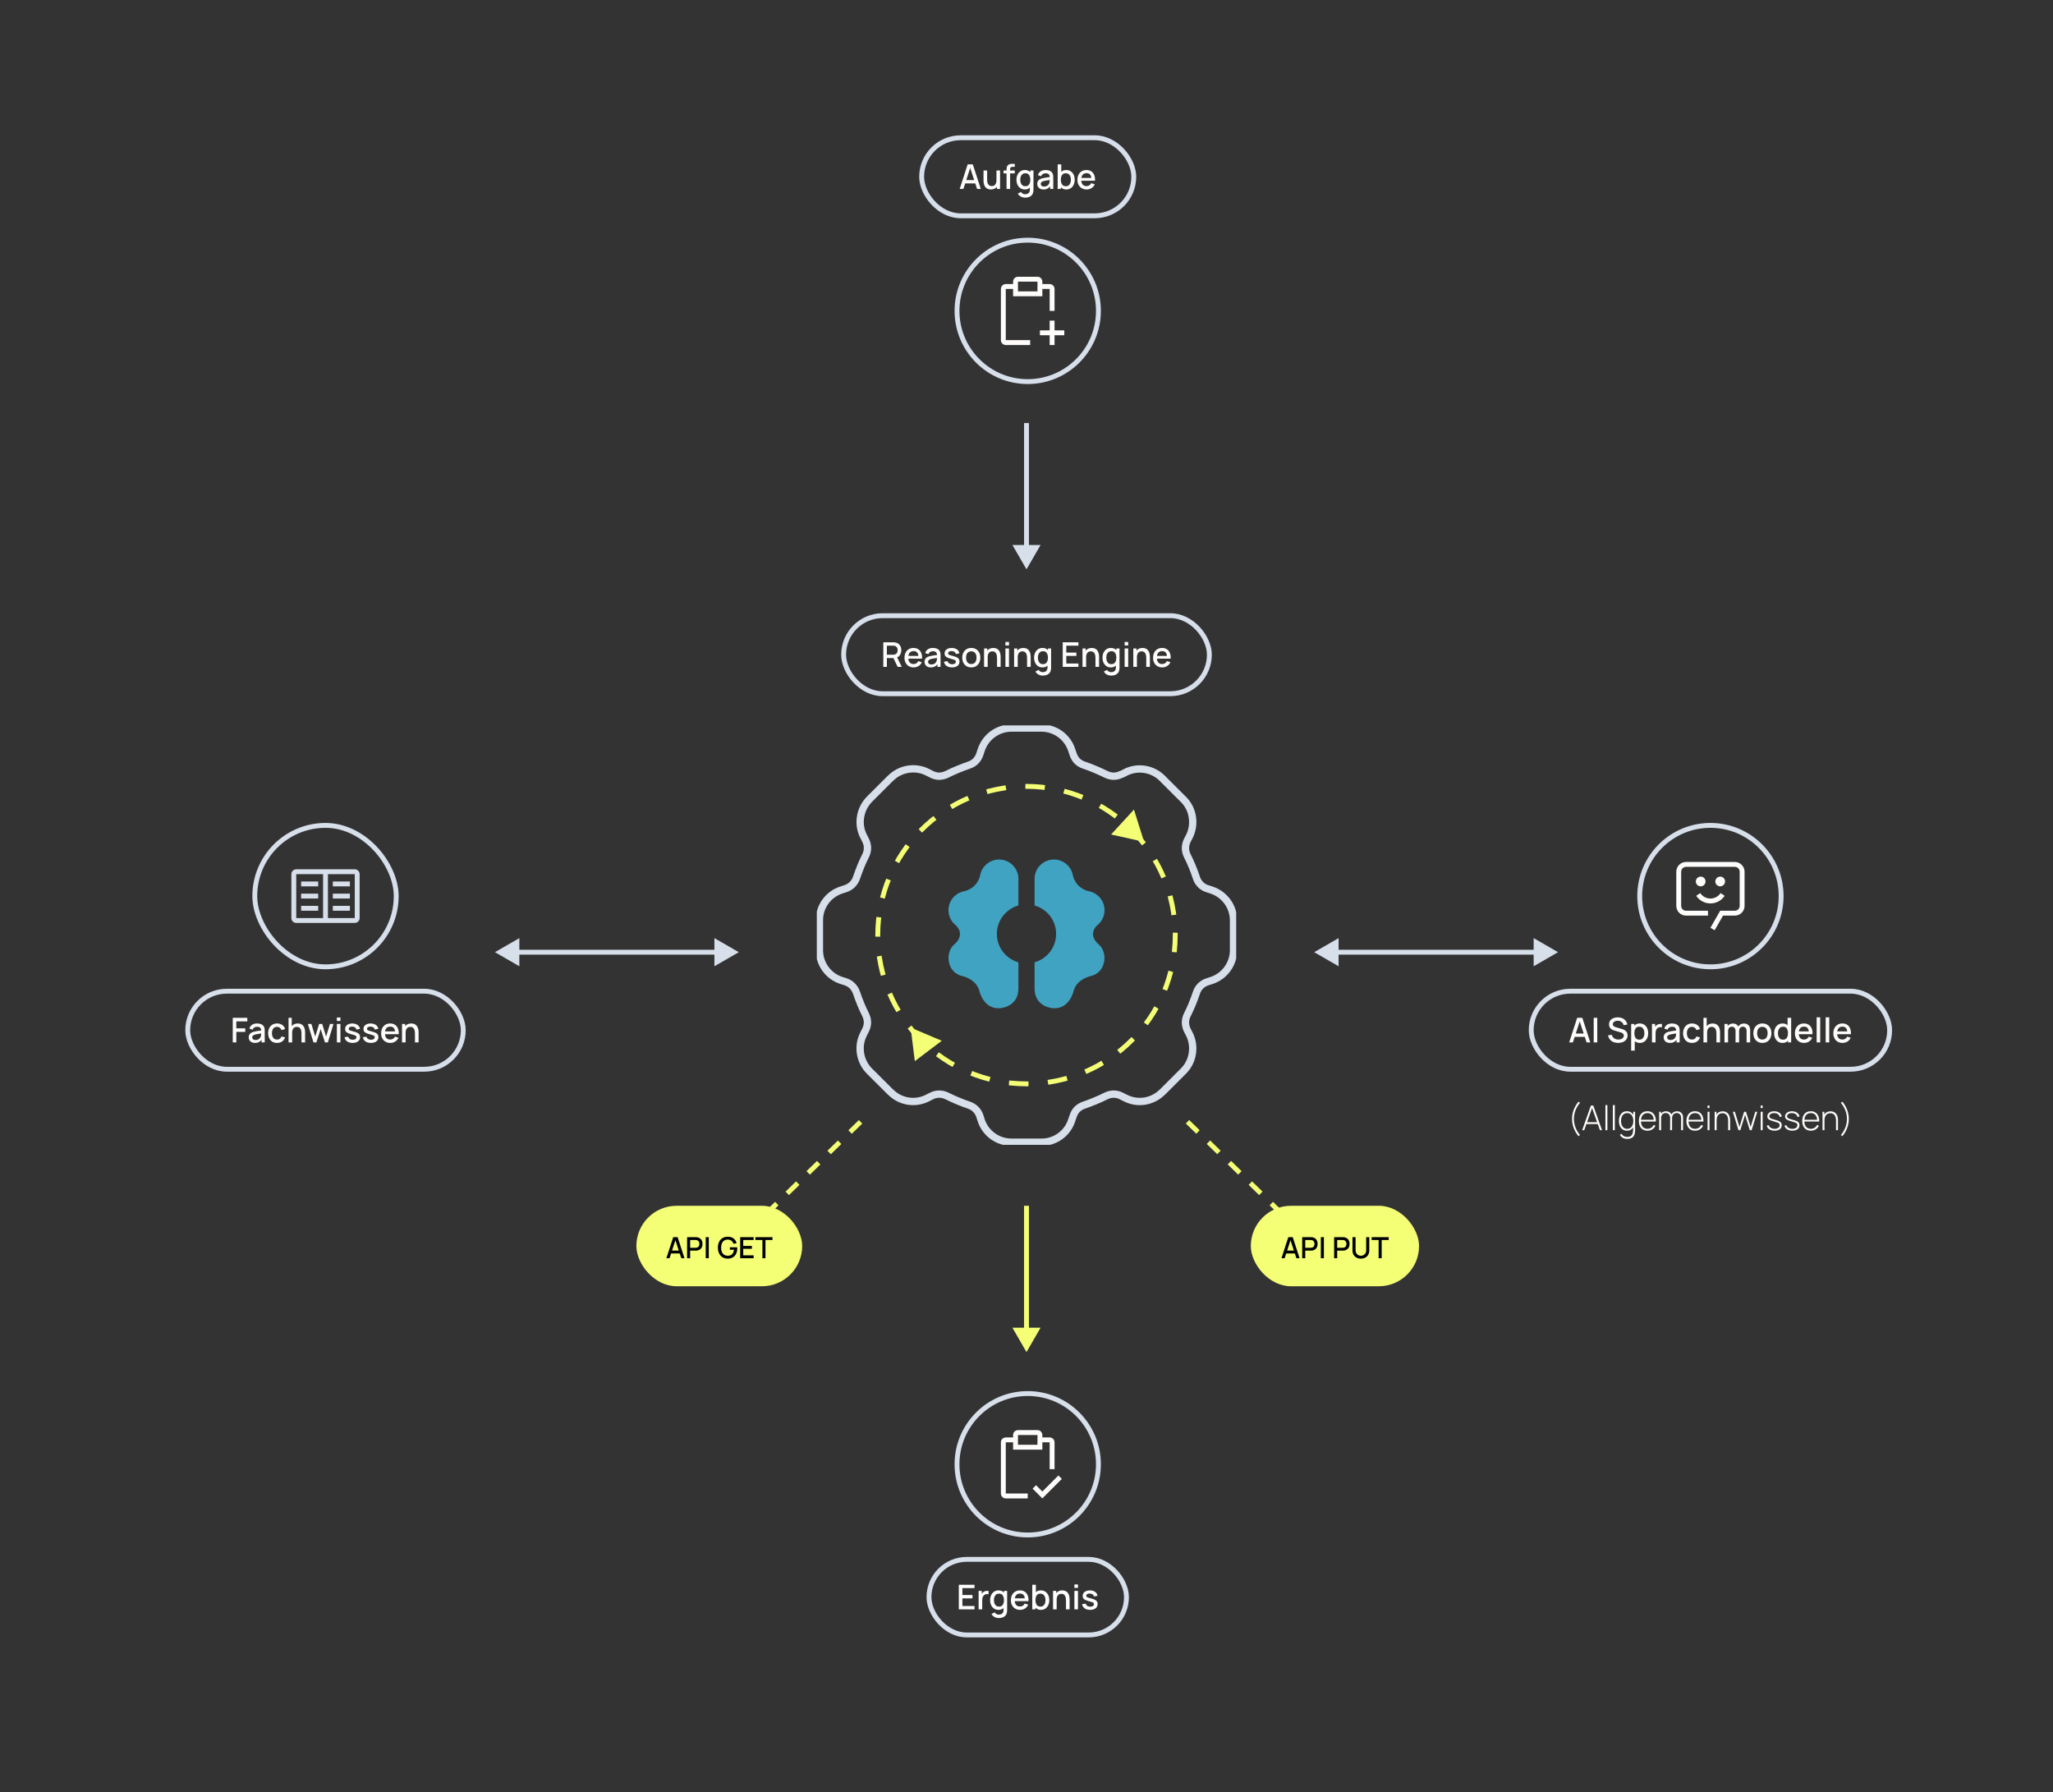 <svg width="842" height="735" viewBox="0 0 842 735" fill="none" xmlns="http://www.w3.org/2000/svg">
<rect x="0" y="0" width="842" height="735" fill="#333333" stroke="none"/>
<path d="M421 233.491L426.774 223.491L415.226 223.491L421 233.491ZM422 224.491L422 173.491L420 173.491L420 224.491L422 224.491Z" fill="#D7DFEB"/>
<path d="M421 554.491L426.774 544.491L415.226 544.491L421 554.491ZM422 545.491L422 494.491L420 494.491L420 545.491L422 545.491Z" fill="#F4FF76"/>
<g clip-path="url(#clip0_888_15486)">
<path d="M460.051 317.537L461.485 316.829L461.463 316.807C463.957 315.521 466.758 315.066 469.517 315.521C472.259 315.958 474.79 317.261 476.743 319.234L485.316 327.803H485.338C487.312 329.755 488.621 332.306 489.01 335.069C489.464 337.81 489.01 340.61 487.766 343.081L487.02 344.513C486.5 345.508 486.208 346.611 486.187 347.752C486.187 348.892 486.457 350.011 486.998 351.033C487.707 352.487 488.41 353.936 488.994 355.412C489.594 356.866 490.178 358.423 490.676 359.937C491.341 362.137 493.083 363.862 495.306 364.5L496.82 364.975V364.997C502.24 366.738 505.913 371.782 505.913 377.49V389.649V389.627C505.913 395.336 502.24 400.374 496.82 402.121L495.306 402.596V402.618C493.083 403.261 491.341 404.986 490.676 407.186C490.157 408.7 489.594 410.213 488.994 411.711C488.394 413.208 487.707 414.614 486.998 416.09C486.457 417.106 486.187 418.225 486.187 419.371C486.208 420.49 486.5 421.615 487.02 422.61L487.766 424.042C489.01 426.491 489.448 429.292 489.01 432.011C488.615 434.773 487.306 437.325 485.338 439.277L476.765 447.845V447.824H476.743C474.79 449.797 472.259 451.105 469.517 451.559C466.753 451.997 463.951 451.538 461.463 450.251L460.03 449.543H460.051C459.056 449.002 457.953 448.71 456.812 448.694C455.67 448.694 454.567 448.964 453.55 449.483C452.057 450.229 450.602 450.894 449.147 451.478C447.692 452.078 446.178 452.684 444.62 453.203C443.538 453.554 442.565 454.138 441.753 454.927C440.985 455.76 440.423 456.733 440.093 457.814L439.574 459.328C437.848 464.788 432.786 468.48 427.052 468.415H414.926C409.198 468.459 404.13 464.782 402.383 459.328L401.907 457.814C401.577 456.733 400.971 455.738 400.181 454.927C399.392 454.138 398.418 453.559 397.358 453.203C395.822 452.684 394.307 452.121 392.809 451.478C391.376 450.878 389.921 450.213 388.428 449.483C387.411 448.964 386.292 448.694 385.145 448.694C384.004 448.716 382.9 449.008 381.905 449.543L380.493 450.251C378.021 451.538 375.22 451.992 372.456 451.559C369.714 451.105 367.182 449.818 365.23 447.824L365.208 447.845L356.613 439.277C354.639 437.303 353.352 434.773 352.919 432.011C352.481 429.27 352.919 426.47 354.206 424.021L354.915 422.588C355.456 421.593 355.764 420.469 355.786 419.35C355.764 418.209 355.494 417.068 354.975 416.052C354.228 414.598 353.584 413.149 352.979 411.673C352.378 410.219 351.794 408.662 351.297 407.148V407.17C350.945 406.089 350.339 405.116 349.555 404.305C348.744 403.515 347.748 402.915 346.667 402.58L345.152 402.104C339.711 400.38 336.038 395.32 336.06 389.611V377.453C336.017 371.744 339.716 366.684 345.152 364.959L346.667 364.483V364.462C347.765 364.132 348.744 363.548 349.555 362.759C350.366 361.948 350.967 360.953 351.318 359.872C351.837 358.358 352.4 356.845 353 355.347C353.601 353.855 354.244 352.444 354.996 350.968C355.515 349.952 355.786 348.833 355.786 347.687C355.764 346.568 355.472 345.443 354.937 344.448L354.228 343.016H354.206C352.941 340.567 352.481 337.767 352.941 335.026C353.357 332.263 354.666 329.733 356.613 327.744L365.186 319.175H365.23C367.182 317.202 369.714 315.894 372.477 315.461C375.22 315.023 378.043 315.461 380.515 316.748L381.927 317.456H381.905C382.9 317.996 384.025 318.305 385.145 318.326C386.286 318.305 387.406 318.034 388.444 317.515C389.899 316.769 391.392 316.104 392.825 315.521C394.259 314.92 395.838 314.315 397.374 313.796H397.353C398.434 313.466 399.408 312.882 400.198 312.071C400.987 311.261 401.566 310.266 401.901 309.185L402.377 307.671H402.399C404.141 302.232 409.209 298.54 414.92 298.562H427.047C432.775 298.54 437.843 302.232 439.568 307.671L440.087 309.185C440.417 310.266 440.98 311.261 441.748 312.071C442.559 312.861 443.533 313.461 444.615 313.796C446.151 314.315 447.644 314.877 449.142 315.521C450.635 316.142 452.046 316.786 453.545 317.515C454.561 318.034 455.665 318.305 456.806 318.326C457.947 318.305 459.051 317.996 460.046 317.456V317.537H460.051Z" stroke="#D7DFEB" stroke-width="3" stroke-miterlimit="1"/>
<circle cx="421" cy="383.491" r="61" stroke="#F4FF76" stroke-width="2" stroke-linecap="square" stroke-linejoin="round" stroke-dasharray="6 10"/>
<path d="M465.074 332.017L469.227 345.237L455.702 342.224L465.074 332.017Z" fill="#F4FF76"/>
<path d="M373.486 421.424L386.252 426.814L375.201 435.174L373.486 421.424Z" fill="#F4FF76"/>
<path fill-rule="evenodd" clip-rule="evenodd" d="M409.767 352.491C405.872 352.491 402.626 355.306 401.97 359.016C401.97 359.016 401.099 364.447 394.821 365.641H394.814C391.461 366.551 389 369.622 389 373.275C389 375.849 390.227 378.13 392.125 379.58C392.125 379.58 396.163 383.127 391.383 387.321C391.383 387.321 389.014 389.006 389.007 392.951C389.007 392.951 388.843 398.531 394.222 400.173C394.222 400.173 400.35 401.217 401.692 406.449C401.692 406.449 403.332 413.92 410.06 413.472C410.06 413.472 417.529 413.173 417.679 405.553V394.65C412.578 393.199 408.847 388.537 408.847 382.992C408.847 377.448 412.585 372.785 417.679 371.335V360.41C417.679 356.031 414.133 352.491 409.76 352.491H409.767Z" fill="#40A3C2"/>
<path fill-rule="evenodd" clip-rule="evenodd" d="M450.617 387.321C445.837 383.127 449.875 379.58 449.875 379.58C451.773 378.137 453 375.856 453 373.275C453 369.629 450.539 366.558 447.186 365.634H447.179C440.901 364.44 440.03 359.016 440.03 359.016C439.374 355.306 436.135 352.491 432.233 352.491C427.852 352.491 424.314 356.031 424.314 360.41V371.335C429.415 372.785 433.146 377.448 433.146 382.992C433.146 388.537 429.408 393.199 424.314 394.65V405.553C424.464 413.173 431.933 413.472 431.933 413.472C438.653 413.92 440.301 406.449 440.301 406.449C441.643 401.217 447.771 400.173 447.771 400.173C453.15 398.531 452.986 392.951 452.986 392.951C452.979 389.006 450.61 387.321 450.61 387.321H450.617Z" fill="#40A3C2"/>
</g>
<rect x="378" y="56.491" width="87" height="32" rx="16" stroke="#D7DFEB" stroke-width="2"/>
<path d="M393.595 77.491L396.871 67.411H398.978L402.254 77.491H400.735L397.718 68.293H398.096L395.114 77.491H393.595ZM395.296 75.216V73.844H400.56V75.216H395.296ZM406.359 77.694C405.837 77.694 405.398 77.61 405.043 77.442C404.689 77.274 404.399 77.055 404.175 76.784C403.956 76.509 403.788 76.21 403.671 75.888C403.555 75.566 403.475 75.251 403.433 74.943C403.391 74.635 403.37 74.365 403.37 74.131V69.931H404.854V73.648C404.854 73.942 404.878 74.246 404.924 74.558C404.976 74.866 405.069 75.153 405.204 75.419C405.344 75.685 405.538 75.9 405.785 76.063C406.037 76.227 406.364 76.308 406.765 76.308C407.027 76.308 407.274 76.266 407.507 76.182C407.741 76.094 407.944 75.954 408.116 75.762C408.294 75.571 408.431 75.319 408.529 75.006C408.632 74.694 408.683 74.313 408.683 73.865L409.593 74.208C409.593 74.894 409.465 75.501 409.208 76.028C408.952 76.551 408.583 76.959 408.102 77.253C407.622 77.547 407.041 77.694 406.359 77.694ZM408.858 77.491V75.307H408.683V69.931H410.16V77.491H408.858ZM412.817 77.491V69.665C412.817 69.474 412.824 69.271 412.838 69.056C412.852 68.837 412.891 68.622 412.957 68.412C413.027 68.198 413.141 68.001 413.3 67.824C413.491 67.614 413.701 67.465 413.93 67.376C414.158 67.287 414.385 67.236 414.609 67.222C414.837 67.208 415.047 67.201 415.239 67.201H416.191V68.405H415.309C414.963 68.405 414.704 68.492 414.532 68.664C414.364 68.832 414.28 69.073 414.28 69.385V77.491H412.817ZM411.564 71.107V69.931H416.191V71.107H411.564ZM420.42 81.061C420.014 81.061 419.62 80.998 419.237 80.872C418.859 80.746 418.514 80.559 418.201 80.312C417.889 80.07 417.63 79.769 417.424 79.409L418.775 78.723C418.939 79.045 419.172 79.281 419.475 79.43C419.779 79.579 420.098 79.654 420.434 79.654C420.85 79.654 421.204 79.579 421.498 79.43C421.792 79.285 422.014 79.066 422.163 78.772C422.317 78.478 422.392 78.114 422.387 77.68V75.566H422.562V69.931H423.857V77.694C423.857 77.895 423.85 78.086 423.836 78.268C423.822 78.45 423.797 78.632 423.759 78.814C423.652 79.323 423.447 79.743 423.143 80.074C422.845 80.406 422.462 80.653 421.995 80.816C421.533 80.98 421.008 81.061 420.42 81.061ZM420.308 77.701C419.604 77.701 418.995 77.526 418.481 77.176C417.973 76.826 417.578 76.35 417.298 75.748C417.023 75.141 416.885 74.46 416.885 73.704C416.885 72.944 417.025 72.264 417.305 71.667C417.585 71.065 417.982 70.591 418.495 70.246C419.013 69.896 419.627 69.721 420.336 69.721C421.05 69.721 421.65 69.896 422.135 70.246C422.625 70.591 422.994 71.065 423.241 71.667C423.493 72.269 423.619 72.948 423.619 73.704C423.619 74.46 423.493 75.139 423.241 75.741C422.989 76.343 422.618 76.822 422.128 77.176C421.638 77.526 421.032 77.701 420.308 77.701ZM420.511 76.378C420.992 76.378 421.384 76.264 421.687 76.035C421.991 75.806 422.212 75.492 422.352 75.09C422.492 74.689 422.562 74.227 422.562 73.704C422.562 73.181 422.49 72.719 422.345 72.318C422.205 71.917 421.986 71.604 421.687 71.38C421.393 71.156 421.018 71.044 420.56 71.044C420.075 71.044 419.676 71.163 419.363 71.401C419.051 71.639 418.817 71.959 418.663 72.36C418.514 72.761 418.439 73.21 418.439 73.704C418.439 74.204 418.514 74.656 418.663 75.062C418.817 75.463 419.046 75.783 419.349 76.021C419.657 76.259 420.045 76.378 420.511 76.378ZM427.958 77.701C427.398 77.701 426.929 77.599 426.551 77.393C426.173 77.183 425.886 76.908 425.69 76.567C425.498 76.222 425.403 75.844 425.403 75.433C425.403 75.05 425.47 74.715 425.606 74.425C425.741 74.136 425.942 73.891 426.208 73.69C426.474 73.485 426.8 73.319 427.188 73.193C427.524 73.095 427.904 73.009 428.329 72.934C428.753 72.859 429.199 72.79 429.666 72.724C430.137 72.659 430.604 72.594 431.066 72.528L430.534 72.822C430.543 72.23 430.417 71.791 430.156 71.506C429.899 71.217 429.456 71.072 428.826 71.072C428.429 71.072 428.065 71.165 427.734 71.352C427.402 71.534 427.171 71.838 427.041 72.262L425.676 71.842C425.862 71.194 426.217 70.678 426.74 70.295C427.267 69.912 427.967 69.721 428.84 69.721C429.516 69.721 430.104 69.838 430.604 70.071C431.108 70.3 431.476 70.664 431.71 71.163C431.831 71.41 431.906 71.672 431.934 71.947C431.962 72.222 431.976 72.519 431.976 72.836V77.491H430.681V75.762L430.933 75.986C430.62 76.565 430.221 76.996 429.736 77.281C429.255 77.561 428.662 77.701 427.958 77.701ZM428.217 76.504C428.632 76.504 428.989 76.432 429.288 76.287C429.586 76.138 429.827 75.949 430.009 75.72C430.191 75.492 430.31 75.254 430.366 75.006C430.445 74.782 430.489 74.53 430.499 74.25C430.513 73.97 430.52 73.746 430.52 73.578L430.996 73.753C430.534 73.823 430.114 73.886 429.736 73.942C429.358 73.998 429.015 74.054 428.707 74.11C428.403 74.162 428.133 74.225 427.895 74.299C427.694 74.369 427.514 74.453 427.356 74.551C427.202 74.649 427.078 74.768 426.985 74.908C426.896 75.048 426.852 75.219 426.852 75.419C426.852 75.615 426.901 75.797 426.999 75.965C427.097 76.129 427.246 76.259 427.447 76.357C427.647 76.455 427.904 76.504 428.217 76.504ZM437.342 77.701C436.619 77.701 436.012 77.526 435.522 77.176C435.032 76.822 434.661 76.343 434.409 75.741C434.157 75.139 434.031 74.46 434.031 73.704C434.031 72.948 434.155 72.269 434.402 71.667C434.654 71.065 435.023 70.591 435.508 70.246C435.998 69.896 436.6 69.721 437.314 69.721C438.024 69.721 438.635 69.896 439.148 70.246C439.666 70.591 440.065 71.065 440.345 71.667C440.625 72.264 440.765 72.944 440.765 73.704C440.765 74.46 440.625 75.141 440.345 75.748C440.07 76.35 439.676 76.826 439.162 77.176C438.654 77.526 438.047 77.701 437.342 77.701ZM433.786 77.491V67.411H435.256V72.052H435.088V77.491H433.786ZM437.139 76.378C437.606 76.378 437.991 76.259 438.294 76.021C438.602 75.783 438.831 75.463 438.98 75.062C439.134 74.656 439.211 74.204 439.211 73.704C439.211 73.21 439.134 72.761 438.98 72.36C438.831 71.959 438.6 71.639 438.287 71.401C437.975 71.163 437.576 71.044 437.09 71.044C436.633 71.044 436.255 71.156 435.956 71.38C435.662 71.604 435.443 71.917 435.298 72.318C435.158 72.719 435.088 73.181 435.088 73.704C435.088 74.227 435.158 74.689 435.298 75.09C435.438 75.492 435.66 75.806 435.963 76.035C436.267 76.264 436.659 76.378 437.139 76.378ZM445.664 77.701C444.913 77.701 444.252 77.538 443.683 77.211C443.118 76.88 442.677 76.42 442.36 75.832C442.047 75.24 441.891 74.553 441.891 73.774C441.891 72.948 442.045 72.232 442.353 71.625C442.666 71.019 443.1 70.549 443.655 70.218C444.21 69.887 444.857 69.721 445.594 69.721C446.364 69.721 447.02 69.901 447.561 70.26C448.102 70.615 448.506 71.121 448.772 71.779C449.043 72.437 449.15 73.219 449.094 74.124H447.631V73.592C447.622 72.715 447.454 72.066 447.127 71.646C446.805 71.226 446.313 71.016 445.65 71.016C444.917 71.016 444.367 71.247 443.998 71.709C443.629 72.171 443.445 72.838 443.445 73.711C443.445 74.542 443.629 75.186 443.998 75.643C444.367 76.096 444.899 76.322 445.594 76.322C446.051 76.322 446.446 76.219 446.777 76.014C447.113 75.804 447.374 75.505 447.561 75.118L448.996 75.573C448.702 76.25 448.256 76.775 447.659 77.148C447.062 77.517 446.397 77.701 445.664 77.701ZM442.969 74.124V72.983H448.366V74.124H442.969Z" fill="#FFFDFB"/>
<circle cx="421.5" cy="127.491" r="29" stroke="#D7DFEB" stroke-width="2"/>
<path fill-rule="evenodd" clip-rule="evenodd" d="M427.5 116.491H430.5C431.03 116.493 431.538 116.704 431.913 117.079C432.287 117.453 432.498 117.961 432.5 118.491V127.491H430.5V118.491H427.5V121.491H415.5V118.491H412.5V139.491H422.5V141.491H412.5C411.97 141.49 411.462 141.278 411.087 140.904C410.713 140.529 410.502 140.021 410.5 139.491V118.491C410.502 117.961 410.713 117.453 411.087 117.079C411.462 116.704 411.97 116.493 412.5 116.491H415.5V115.491C415.502 114.961 415.713 114.453 416.087 114.079C416.462 113.704 416.97 113.493 417.5 113.491H425.5C426.03 113.493 426.538 113.704 426.913 114.079C427.287 114.453 427.498 114.961 427.5 115.491V116.491ZM417.5 119.491H425.5V115.491H417.5V119.491ZM432.5 135.491H436.5V137.491H432.5V141.491H430.5V137.491H426.5V135.491H430.5V131.491H432.5V135.491Z" fill="#FFFDFB"/>
<rect x="346" y="252.491" width="150" height="32" rx="16" stroke="#D7DFEB" stroke-width="2"/>
<path d="M362.275 273.491V263.411H366.349C366.447 263.411 366.568 263.416 366.713 263.425C366.858 263.43 366.995 263.444 367.126 263.467C367.686 263.556 368.153 263.747 368.526 264.041C368.904 264.335 369.186 264.706 369.373 265.154C369.56 265.602 369.653 266.097 369.653 266.638C369.653 267.441 369.448 268.134 369.037 268.717C368.626 269.296 368.01 269.658 367.189 269.802L366.594 269.872H363.738V273.491H362.275ZM368.169 273.491L366.181 269.389L367.658 269.011L369.842 273.491H368.169ZM363.738 268.486H366.293C366.386 268.486 366.489 268.482 366.601 268.472C366.718 268.463 366.827 268.447 366.93 268.423C367.229 268.353 367.469 268.225 367.651 268.038C367.833 267.847 367.964 267.628 368.043 267.38C368.122 267.133 368.162 266.886 368.162 266.638C368.162 266.391 368.122 266.146 368.043 265.903C367.964 265.656 367.833 265.439 367.651 265.252C367.469 265.061 367.229 264.93 366.93 264.86C366.827 264.832 366.718 264.814 366.601 264.804C366.489 264.795 366.386 264.79 366.293 264.79H363.738V268.486ZM374.733 273.701C373.982 273.701 373.322 273.538 372.752 273.211C372.188 272.88 371.747 272.42 371.429 271.832C371.117 271.24 370.96 270.554 370.96 269.774C370.96 268.948 371.114 268.232 371.422 267.625C371.735 267.019 372.169 266.55 372.724 266.218C373.28 265.887 373.926 265.721 374.663 265.721C375.433 265.721 376.089 265.901 376.63 266.26C377.172 266.615 377.575 267.121 377.841 267.779C378.112 268.437 378.219 269.219 378.163 270.124H376.7V269.592C376.691 268.715 376.523 268.066 376.196 267.646C375.874 267.226 375.382 267.016 374.719 267.016C373.987 267.016 373.436 267.247 373.067 267.709C372.699 268.171 372.514 268.839 372.514 269.711C372.514 270.542 372.699 271.186 373.067 271.643C373.436 272.096 373.968 272.322 374.663 272.322C375.121 272.322 375.515 272.22 375.846 272.014C376.182 271.804 376.444 271.506 376.63 271.118L378.065 271.573C377.771 272.25 377.326 272.775 376.728 273.148C376.131 273.517 375.466 273.701 374.733 273.701ZM372.038 270.124V268.983H377.435V270.124H372.038ZM381.732 273.701C381.172 273.701 380.703 273.599 380.325 273.393C379.947 273.183 379.66 272.908 379.464 272.567C379.273 272.222 379.177 271.844 379.177 271.433C379.177 271.051 379.245 270.715 379.38 270.425C379.516 270.136 379.716 269.891 379.982 269.69C380.248 269.485 380.575 269.319 380.962 269.193C381.298 269.095 381.679 269.009 382.103 268.934C382.528 268.86 382.974 268.79 383.44 268.724C383.912 268.659 384.378 268.594 384.84 268.528L384.308 268.822C384.318 268.23 384.192 267.791 383.93 267.506C383.674 267.217 383.23 267.072 382.6 267.072C382.204 267.072 381.84 267.166 381.508 267.352C381.177 267.534 380.946 267.838 380.815 268.262L379.45 267.842C379.637 267.194 379.992 266.678 380.514 266.295C381.042 265.913 381.742 265.721 382.614 265.721C383.291 265.721 383.879 265.838 384.378 266.071C384.882 266.3 385.251 266.664 385.484 267.163C385.606 267.411 385.68 267.672 385.708 267.947C385.736 268.223 385.75 268.519 385.75 268.836V273.491H384.455V271.762L384.707 271.986C384.395 272.565 383.996 272.997 383.51 273.281C383.03 273.561 382.437 273.701 381.732 273.701ZM381.991 272.504C382.407 272.504 382.764 272.432 383.062 272.287C383.361 272.138 383.601 271.949 383.783 271.72C383.965 271.492 384.084 271.254 384.14 271.006C384.22 270.782 384.264 270.53 384.273 270.25C384.287 269.97 384.294 269.746 384.294 269.578L384.77 269.753C384.308 269.823 383.888 269.886 383.51 269.942C383.132 269.998 382.789 270.054 382.481 270.11C382.178 270.162 381.907 270.225 381.669 270.299C381.469 270.369 381.289 270.453 381.13 270.551C380.976 270.649 380.853 270.768 380.759 270.908C380.671 271.048 380.626 271.219 380.626 271.419C380.626 271.615 380.675 271.797 380.773 271.965C380.871 272.129 381.021 272.259 381.221 272.357C381.422 272.455 381.679 272.504 381.991 272.504ZM390.459 273.694C389.54 273.694 388.791 273.491 388.212 273.085C387.633 272.679 387.279 272.108 387.148 271.37L388.646 271.139C388.739 271.531 388.954 271.842 389.29 272.07C389.631 272.294 390.053 272.406 390.557 272.406C391.014 272.406 391.371 272.313 391.628 272.126C391.889 271.94 392.02 271.683 392.02 271.356C392.02 271.165 391.973 271.011 391.88 270.894C391.791 270.773 391.602 270.659 391.313 270.551C391.024 270.444 390.583 270.311 389.99 270.152C389.341 269.984 388.826 269.805 388.443 269.613C388.065 269.417 387.794 269.191 387.631 268.934C387.472 268.673 387.393 268.358 387.393 267.989C387.393 267.532 387.514 267.133 387.757 266.792C388 266.452 388.34 266.188 388.779 266.001C389.222 265.815 389.74 265.721 390.333 265.721C390.912 265.721 391.427 265.812 391.88 265.994C392.333 266.176 392.699 266.435 392.979 266.771C393.259 267.103 393.427 267.492 393.483 267.94L391.985 268.213C391.934 267.849 391.763 267.562 391.474 267.352C391.185 267.142 390.809 267.028 390.347 267.009C389.904 266.991 389.544 267.065 389.269 267.233C388.994 267.397 388.856 267.623 388.856 267.912C388.856 268.08 388.907 268.223 389.01 268.339C389.117 268.456 389.323 268.568 389.626 268.675C389.929 268.783 390.377 268.911 390.97 269.06C391.605 269.224 392.109 269.406 392.482 269.606C392.855 269.802 393.121 270.038 393.28 270.313C393.443 270.584 393.525 270.913 393.525 271.3C393.525 272.047 393.252 272.633 392.706 273.057C392.165 273.482 391.416 273.694 390.459 273.694ZM398.357 273.701C397.601 273.701 396.945 273.531 396.39 273.19C395.834 272.85 395.405 272.381 395.102 271.783C394.803 271.181 394.654 270.488 394.654 269.704C394.654 268.916 394.808 268.223 395.116 267.625C395.424 267.023 395.855 266.557 396.411 266.225C396.966 265.889 397.615 265.721 398.357 265.721C399.113 265.721 399.768 265.892 400.324 266.232C400.879 266.573 401.308 267.042 401.612 267.639C401.915 268.237 402.067 268.925 402.067 269.704C402.067 270.493 401.913 271.188 401.605 271.79C401.301 272.388 400.872 272.857 400.317 273.197C399.761 273.533 399.108 273.701 398.357 273.701ZM398.357 272.322C399.08 272.322 399.619 272.08 399.974 271.594C400.333 271.104 400.513 270.474 400.513 269.704C400.513 268.916 400.331 268.286 399.967 267.814C399.607 267.338 399.071 267.1 398.357 267.1C397.867 267.1 397.463 267.212 397.146 267.436C396.828 267.656 396.593 267.961 396.439 268.353C396.285 268.741 396.208 269.191 396.208 269.704C396.208 270.498 396.39 271.132 396.754 271.608C397.118 272.084 397.652 272.322 398.357 272.322ZM408.911 273.491V269.774C408.911 269.48 408.885 269.179 408.834 268.871C408.787 268.559 408.694 268.269 408.554 268.003C408.419 267.737 408.225 267.523 407.973 267.359C407.726 267.196 407.401 267.114 407 267.114C406.739 267.114 406.491 267.159 406.258 267.247C406.025 267.331 405.819 267.469 405.642 267.66C405.469 267.852 405.332 268.104 405.229 268.416C405.131 268.729 405.082 269.109 405.082 269.557L404.172 269.214C404.172 268.528 404.3 267.924 404.557 267.401C404.814 266.874 405.182 266.463 405.663 266.169C406.144 265.875 406.725 265.728 407.406 265.728C407.929 265.728 408.367 265.812 408.722 265.98C409.077 266.148 409.364 266.37 409.583 266.645C409.807 266.916 409.977 267.212 410.094 267.534C410.211 267.856 410.29 268.171 410.332 268.479C410.374 268.787 410.395 269.058 410.395 269.291V273.491H408.911ZM403.598 273.491V265.931H404.907V268.115H405.082V273.491H403.598ZM412.358 264.692V263.271H413.821V264.692H412.358ZM412.358 273.491V265.931H413.821V273.491H412.358ZM421.229 273.491V269.774C421.229 269.48 421.204 269.179 421.152 268.871C421.106 268.559 421.012 268.269 420.872 268.003C420.737 267.737 420.543 267.523 420.291 267.359C420.044 267.196 419.72 267.114 419.318 267.114C419.057 267.114 418.81 267.159 418.576 267.247C418.343 267.331 418.138 267.469 417.96 267.66C417.788 267.852 417.65 268.104 417.547 268.416C417.449 268.729 417.4 269.109 417.4 269.557L416.49 269.214C416.49 268.528 416.619 267.924 416.875 267.401C417.132 266.874 417.501 266.463 417.981 266.169C418.462 265.875 419.043 265.728 419.724 265.728C420.247 265.728 420.686 265.812 421.04 265.98C421.395 266.148 421.682 266.37 421.901 266.645C422.125 266.916 422.296 267.212 422.412 267.534C422.529 267.856 422.608 268.171 422.65 268.479C422.692 268.787 422.713 269.058 422.713 269.291V273.491H421.229ZM415.916 273.491V265.931H417.225V268.115H417.4V273.491H415.916ZM427.652 277.061C427.246 277.061 426.851 276.998 426.469 276.872C426.091 276.746 425.745 276.56 425.433 276.312C425.12 276.07 424.861 275.769 424.656 275.409L426.007 274.723C426.17 275.045 426.403 275.281 426.707 275.43C427.01 275.58 427.33 275.654 427.666 275.654C428.081 275.654 428.436 275.58 428.73 275.43C429.024 275.286 429.245 275.066 429.395 274.772C429.549 274.478 429.623 274.114 429.619 273.68V271.566H429.794V265.931H431.089V273.694C431.089 273.895 431.082 274.086 431.068 274.268C431.054 274.45 431.028 274.632 430.991 274.814C430.883 275.323 430.678 275.743 430.375 276.074C430.076 276.406 429.693 276.653 429.227 276.816C428.765 276.98 428.24 277.061 427.652 277.061ZM427.54 273.701C426.835 273.701 426.226 273.526 425.713 273.176C425.204 272.826 424.81 272.35 424.53 271.748C424.254 271.142 424.117 270.46 424.117 269.704C424.117 268.944 424.257 268.265 424.537 267.667C424.817 267.065 425.213 266.592 425.727 266.246C426.245 265.896 426.858 265.721 427.568 265.721C428.282 265.721 428.881 265.896 429.367 266.246C429.857 266.592 430.225 267.065 430.473 267.667C430.725 268.269 430.851 268.948 430.851 269.704C430.851 270.46 430.725 271.139 430.473 271.741C430.221 272.343 429.85 272.822 429.36 273.176C428.87 273.526 428.263 273.701 427.54 273.701ZM427.743 272.378C428.223 272.378 428.615 272.264 428.919 272.035C429.222 271.807 429.444 271.492 429.584 271.09C429.724 270.689 429.794 270.227 429.794 269.704C429.794 269.182 429.721 268.72 429.577 268.318C429.437 267.917 429.217 267.604 428.919 267.38C428.625 267.156 428.249 267.044 427.792 267.044C427.306 267.044 426.907 267.163 426.595 267.401C426.282 267.639 426.049 267.959 425.895 268.36C425.745 268.762 425.671 269.21 425.671 269.704C425.671 270.204 425.745 270.656 425.895 271.062C426.049 271.464 426.277 271.783 426.581 272.021C426.889 272.259 427.276 272.378 427.743 272.378ZM435.857 273.491V263.411H442.297V264.79H437.32V267.618H441.457V268.997H437.32V272.112H442.297V273.491H435.857ZM449.284 273.491V269.774C449.284 269.48 449.258 269.179 449.207 268.871C449.16 268.559 449.067 268.269 448.927 268.003C448.792 267.737 448.598 267.523 448.346 267.359C448.099 267.196 447.774 267.114 447.373 267.114C447.112 267.114 446.864 267.159 446.631 267.247C446.398 267.331 446.192 267.469 446.015 267.66C445.842 267.852 445.705 268.104 445.602 268.416C445.504 268.729 445.455 269.109 445.455 269.557L444.545 269.214C444.545 268.528 444.673 267.924 444.93 267.401C445.187 266.874 445.555 266.463 446.036 266.169C446.517 265.875 447.098 265.728 447.779 265.728C448.302 265.728 448.74 265.812 449.095 265.98C449.45 266.148 449.737 266.37 449.956 266.645C450.18 266.916 450.35 267.212 450.467 267.534C450.584 267.856 450.663 268.171 450.705 268.479C450.747 268.787 450.768 269.058 450.768 269.291V273.491H449.284ZM443.971 273.491V265.931H445.28V268.115H445.455V273.491H443.971ZM455.706 277.061C455.3 277.061 454.906 276.998 454.523 276.872C454.145 276.746 453.8 276.56 453.487 276.312C453.175 276.07 452.916 275.769 452.71 275.409L454.061 274.723C454.225 275.045 454.458 275.281 454.761 275.43C455.065 275.58 455.384 275.654 455.72 275.654C456.136 275.654 456.49 275.58 456.784 275.43C457.078 275.286 457.3 275.066 457.449 274.772C457.603 274.478 457.678 274.114 457.673 273.68V271.566H457.848V265.931H459.143V273.694C459.143 273.895 459.136 274.086 459.122 274.268C459.108 274.45 459.083 274.632 459.045 274.814C458.938 275.323 458.733 275.743 458.429 276.074C458.131 276.406 457.748 276.653 457.281 276.816C456.819 276.98 456.294 277.061 455.706 277.061ZM455.594 273.701C454.89 273.701 454.281 273.526 453.767 273.176C453.259 272.826 452.864 272.35 452.584 271.748C452.309 271.142 452.171 270.46 452.171 269.704C452.171 268.944 452.311 268.265 452.591 267.667C452.871 267.065 453.268 266.592 453.781 266.246C454.299 265.896 454.913 265.721 455.622 265.721C456.336 265.721 456.936 265.896 457.421 266.246C457.911 266.592 458.28 267.065 458.527 267.667C458.779 268.269 458.905 268.948 458.905 269.704C458.905 270.46 458.779 271.139 458.527 271.741C458.275 272.343 457.904 272.822 457.414 273.176C456.924 273.526 456.318 273.701 455.594 273.701ZM455.797 272.378C456.278 272.378 456.67 272.264 456.973 272.035C457.277 271.807 457.498 271.492 457.638 271.09C457.778 270.689 457.848 270.227 457.848 269.704C457.848 269.182 457.776 268.72 457.631 268.318C457.491 267.917 457.272 267.604 456.973 267.38C456.679 267.156 456.304 267.044 455.846 267.044C455.361 267.044 454.962 267.163 454.649 267.401C454.337 267.639 454.103 267.959 453.949 268.36C453.8 268.762 453.725 269.21 453.725 269.704C453.725 270.204 453.8 270.656 453.949 271.062C454.103 271.464 454.332 271.783 454.635 272.021C454.943 272.259 455.331 272.378 455.797 272.378ZM461.249 264.692V263.271H462.712V264.692H461.249ZM461.249 273.491V265.931H462.712V273.491H461.249ZM470.12 273.491V269.774C470.12 269.48 470.094 269.179 470.043 268.871C469.996 268.559 469.903 268.269 469.763 268.003C469.628 267.737 469.434 267.523 469.182 267.359C468.935 267.196 468.61 267.114 468.209 267.114C467.948 267.114 467.7 267.159 467.467 267.247C467.234 267.331 467.028 267.469 466.851 267.66C466.678 267.852 466.541 268.104 466.438 268.416C466.34 268.729 466.291 269.109 466.291 269.557L465.381 269.214C465.381 268.528 465.509 267.924 465.766 267.401C466.023 266.874 466.391 266.463 466.872 266.169C467.353 265.875 467.934 265.728 468.615 265.728C469.138 265.728 469.576 265.812 469.931 265.98C470.286 266.148 470.573 266.37 470.792 266.645C471.016 266.916 471.186 267.212 471.303 267.534C471.42 267.856 471.499 268.171 471.541 268.479C471.583 268.787 471.604 269.058 471.604 269.291V273.491H470.12ZM464.807 273.491V265.931H466.116V268.115H466.291V273.491H464.807ZM476.685 273.701C475.933 273.701 475.273 273.538 474.704 273.211C474.139 272.88 473.698 272.42 473.381 271.832C473.068 271.24 472.912 270.554 472.912 269.774C472.912 268.948 473.066 268.232 473.374 267.625C473.686 267.019 474.12 266.55 474.676 266.218C475.231 265.887 475.877 265.721 476.615 265.721C477.385 265.721 478.04 265.901 478.582 266.26C479.123 266.615 479.527 267.121 479.793 267.779C480.063 268.437 480.171 269.219 480.115 270.124H478.652V269.592C478.642 268.715 478.474 268.066 478.148 267.646C477.826 267.226 477.333 267.016 476.671 267.016C475.938 267.016 475.387 267.247 475.019 267.709C474.65 268.171 474.466 268.839 474.466 269.711C474.466 270.542 474.65 271.186 475.019 271.643C475.387 272.096 475.919 272.322 476.615 272.322C477.072 272.322 477.466 272.22 477.798 272.014C478.134 271.804 478.395 271.506 478.582 271.118L480.017 271.573C479.723 272.25 479.277 272.775 478.68 273.148C478.082 273.517 477.417 273.701 476.685 273.701ZM473.99 270.124V268.983H479.387V270.124H473.99Z" fill="#FFFDFB"/>
<circle cx="421.5" cy="600.491" r="29" stroke="#D7DFEB" stroke-width="2"/>
<path fill-rule="evenodd" clip-rule="evenodd" d="M427.5 589.491H430.5C431.03 589.493 431.538 589.704 431.913 590.079C432.287 590.453 432.498 590.961 432.5 591.491V602.491H430.5V591.491H427.5V594.491H415.5V591.491H412.5V612.491H421.5V614.491H412.5C411.97 614.49 411.462 614.278 411.087 613.904C410.713 613.529 410.502 613.021 410.5 612.491V591.491C410.502 590.961 410.713 590.453 411.087 590.079C411.462 589.704 411.97 589.493 412.5 589.491H415.5V588.491C415.502 587.961 415.713 587.453 416.087 587.079C416.462 586.704 416.97 586.493 417.5 586.491H425.5C426.03 586.493 426.538 586.704 426.913 587.079C427.287 587.453 427.498 587.961 427.5 588.491V589.491ZM417.5 592.491H425.5V588.491H417.5V592.491ZM424.91 609.081L427.5 611.671L434.09 605.081L435.5 606.491L427.5 614.491L423.5 610.491L424.91 609.081Z" fill="#FFFDFB"/>
<rect x="381" y="639.491" width="81" height="31" rx="15.5" stroke="#D7DFEB" stroke-width="2"/>
<path d="M393.243 659.991V649.911H399.683V651.29H394.706V654.118H398.843V655.497H394.706V658.612H399.683V659.991H393.243ZM401.364 659.991V652.431H402.666V654.265L402.484 654.027C402.577 653.785 402.698 653.563 402.848 653.362C402.997 653.157 403.17 652.989 403.366 652.858C403.557 652.718 403.769 652.611 404.003 652.536C404.241 652.457 404.483 652.41 404.731 652.396C404.978 652.378 405.216 652.389 405.445 652.431V653.803C405.197 653.738 404.922 653.719 404.619 653.747C404.32 653.775 404.045 653.871 403.793 654.034C403.555 654.188 403.366 654.375 403.226 654.594C403.09 654.814 402.992 655.059 402.932 655.329C402.871 655.595 402.841 655.878 402.841 656.176V659.991H401.364ZM409.619 663.561C409.213 663.561 408.819 663.498 408.436 663.372C408.058 663.246 407.713 663.06 407.4 662.812C407.088 662.57 406.829 662.269 406.623 661.909L407.974 661.223C408.138 661.545 408.371 661.781 408.674 661.93C408.978 662.08 409.297 662.154 409.633 662.154C410.049 662.154 410.403 662.08 410.697 661.93C410.991 661.786 411.213 661.566 411.362 661.272C411.516 660.978 411.591 660.614 411.586 660.18V658.066H411.761V652.431H413.056V660.194C413.056 660.395 413.049 660.586 413.035 660.768C413.021 660.95 412.996 661.132 412.958 661.314C412.851 661.823 412.646 662.243 412.342 662.574C412.044 662.906 411.661 663.153 411.194 663.316C410.732 663.48 410.207 663.561 409.619 663.561ZM409.507 660.201C408.803 660.201 408.194 660.026 407.68 659.676C407.172 659.326 406.777 658.85 406.497 658.248C406.222 657.642 406.084 656.96 406.084 656.204C406.084 655.444 406.224 654.765 406.504 654.167C406.784 653.565 407.181 653.092 407.694 652.746C408.212 652.396 408.826 652.221 409.535 652.221C410.249 652.221 410.849 652.396 411.334 652.746C411.824 653.092 412.193 653.565 412.44 654.167C412.692 654.769 412.818 655.448 412.818 656.204C412.818 656.96 412.692 657.639 412.44 658.241C412.188 658.843 411.817 659.322 411.327 659.676C410.837 660.026 410.231 660.201 409.507 660.201ZM409.71 658.878C410.191 658.878 410.583 658.764 410.886 658.535C411.19 658.307 411.411 657.992 411.551 657.59C411.691 657.189 411.761 656.727 411.761 656.204C411.761 655.682 411.689 655.22 411.544 654.818C411.404 654.417 411.185 654.104 410.886 653.88C410.592 653.656 410.217 653.544 409.759 653.544C409.274 653.544 408.875 653.663 408.562 653.901C408.25 654.139 408.016 654.459 407.862 654.86C407.713 655.262 407.638 655.71 407.638 656.204C407.638 656.704 407.713 657.156 407.862 657.562C408.016 657.964 408.245 658.283 408.548 658.521C408.856 658.759 409.244 658.878 409.71 658.878ZM418.375 660.201C417.624 660.201 416.963 660.038 416.394 659.711C415.829 659.38 415.388 658.92 415.071 658.332C414.758 657.74 414.602 657.054 414.602 656.274C414.602 655.448 414.756 654.732 415.064 654.125C415.377 653.519 415.811 653.05 416.366 652.718C416.921 652.387 417.568 652.221 418.305 652.221C419.075 652.221 419.731 652.401 420.272 652.76C420.813 653.115 421.217 653.621 421.483 654.279C421.754 654.937 421.861 655.719 421.805 656.624H420.342V656.092C420.333 655.215 420.165 654.566 419.838 654.146C419.516 653.726 419.024 653.516 418.361 653.516C417.628 653.516 417.078 653.747 416.709 654.209C416.34 654.671 416.156 655.339 416.156 656.211C416.156 657.042 416.34 657.686 416.709 658.143C417.078 658.596 417.61 658.822 418.305 658.822C418.762 658.822 419.157 658.72 419.488 658.514C419.824 658.304 420.085 658.006 420.272 657.618L421.707 658.073C421.413 658.75 420.967 659.275 420.37 659.648C419.773 660.017 419.108 660.201 418.375 660.201ZM415.68 656.624V655.483H421.077V656.624H415.68ZM426.925 660.201C426.201 660.201 425.595 660.026 425.105 659.676C424.615 659.322 424.244 658.843 423.992 658.241C423.74 657.639 423.614 656.96 423.614 656.204C423.614 655.448 423.737 654.769 423.985 654.167C424.237 653.565 424.605 653.092 425.091 652.746C425.581 652.396 426.183 652.221 426.897 652.221C427.606 652.221 428.217 652.396 428.731 652.746C429.249 653.092 429.648 653.565 429.928 654.167C430.208 654.765 430.348 655.444 430.348 656.204C430.348 656.96 430.208 657.642 429.928 658.248C429.652 658.85 429.258 659.326 428.745 659.676C428.236 660.026 427.629 660.201 426.925 660.201ZM423.369 659.991V649.911H424.839V654.552H424.671V659.991H423.369ZM426.722 658.878C427.188 658.878 427.573 658.759 427.877 658.521C428.185 658.283 428.413 657.964 428.563 657.562C428.717 657.156 428.794 656.704 428.794 656.204C428.794 655.71 428.717 655.262 428.563 654.86C428.413 654.459 428.182 654.139 427.87 653.901C427.557 653.663 427.158 653.544 426.673 653.544C426.215 653.544 425.837 653.656 425.539 653.88C425.245 654.104 425.025 654.417 424.881 654.818C424.741 655.22 424.671 655.682 424.671 656.204C424.671 656.727 424.741 657.189 424.881 657.59C425.021 657.992 425.242 658.307 425.546 658.535C425.849 658.764 426.241 658.878 426.722 658.878ZM437.199 659.991V656.274C437.199 655.98 437.173 655.679 437.122 655.371C437.075 655.059 436.982 654.769 436.842 654.503C436.707 654.237 436.513 654.023 436.261 653.859C436.014 653.696 435.689 653.614 435.288 653.614C435.027 653.614 434.779 653.659 434.546 653.747C434.313 653.831 434.107 653.969 433.93 654.16C433.757 654.352 433.62 654.604 433.517 654.916C433.419 655.229 433.37 655.609 433.37 656.057L432.46 655.714C432.46 655.028 432.588 654.424 432.845 653.901C433.102 653.374 433.47 652.963 433.951 652.669C434.432 652.375 435.013 652.228 435.694 652.228C436.217 652.228 436.655 652.312 437.01 652.48C437.365 652.648 437.652 652.87 437.871 653.145C438.095 653.416 438.265 653.712 438.382 654.034C438.499 654.356 438.578 654.671 438.62 654.979C438.662 655.287 438.683 655.558 438.683 655.791V659.991H437.199ZM431.886 659.991V652.431H433.195V654.615H433.37V659.991H431.886ZM440.646 651.192V649.771H442.109V651.192H440.646ZM440.646 659.991V652.431H442.109V659.991H440.646ZM447.102 660.194C446.183 660.194 445.434 659.991 444.855 659.585C444.277 659.179 443.922 658.608 443.791 657.87L445.289 657.639C445.383 658.031 445.597 658.342 445.933 658.57C446.274 658.794 446.696 658.906 447.2 658.906C447.658 658.906 448.015 658.813 448.271 658.626C448.533 658.44 448.663 658.183 448.663 657.856C448.663 657.665 448.617 657.511 448.523 657.394C448.435 657.273 448.246 657.159 447.956 657.051C447.667 656.944 447.226 656.811 446.633 656.652C445.985 656.484 445.469 656.305 445.086 656.113C444.708 655.917 444.438 655.691 444.274 655.434C444.116 655.173 444.036 654.858 444.036 654.489C444.036 654.032 444.158 653.633 444.4 653.292C444.643 652.952 444.984 652.688 445.422 652.501C445.866 652.315 446.384 652.221 446.976 652.221C447.555 652.221 448.071 652.312 448.523 652.494C448.976 652.676 449.342 652.935 449.622 653.271C449.902 653.603 450.07 653.992 450.126 654.44L448.628 654.713C448.577 654.349 448.407 654.062 448.117 653.852C447.828 653.642 447.452 653.528 446.99 653.509C446.547 653.491 446.188 653.565 445.912 653.733C445.637 653.897 445.499 654.123 445.499 654.412C445.499 654.58 445.551 654.723 445.653 654.839C445.761 654.956 445.966 655.068 446.269 655.175C446.573 655.283 447.021 655.411 447.613 655.56C448.248 655.724 448.752 655.906 449.125 656.106C449.499 656.302 449.765 656.538 449.923 656.813C450.087 657.084 450.168 657.413 450.168 657.8C450.168 658.547 449.895 659.133 449.349 659.557C448.808 659.982 448.059 660.194 447.102 660.194Z" fill="white"/>
<path d="M639 390.491L629 384.718V396.265L639 390.491ZM539 390.491L549 396.265V384.718L539 390.491ZM630 389.491H548V391.491H630V389.491Z" fill="#D7DFEB"/>
<path d="M303 390.491L293 384.718V396.265L303 390.491ZM203 390.491L213 396.265V384.718L203 390.491ZM294 389.491H212V391.491H294V389.491Z" fill="#D7DFEB"/>
<circle cx="701.5" cy="367.491" r="29" stroke="#D7DFEB" stroke-width="2"/>
<path fill-rule="evenodd" clip-rule="evenodd" d="M701.5 380.491L703.236 381.491L706.665 375.491H711.5C712.025 375.491 712.545 375.388 713.031 375.187C713.516 374.986 713.957 374.691 714.329 374.32C714.7 373.948 714.995 373.507 715.196 373.022C715.397 372.537 715.5 372.017 715.5 371.491V357.491C715.5 356.966 715.397 356.446 715.196 355.96C714.995 355.475 714.7 355.034 714.329 354.662C713.957 354.291 713.516 353.996 713.031 353.795C712.546 353.594 712.025 353.491 711.5 353.491H691.5C690.975 353.491 690.454 353.594 689.969 353.795C689.484 353.996 689.043 354.291 688.671 354.662C688.3 355.034 688.005 355.475 687.804 355.96C687.603 356.446 687.5 356.966 687.5 357.491V371.491C687.5 372.017 687.603 372.537 687.804 373.022C688.005 373.507 688.3 373.948 688.671 374.32C689.043 374.691 689.484 374.986 689.969 375.187C690.455 375.388 690.975 375.491 691.5 375.491H700.5V373.491H691.5C691.237 373.492 690.977 373.44 690.734 373.34C690.491 373.24 690.271 373.092 690.085 372.906C689.899 372.721 689.752 372.5 689.651 372.257C689.551 372.014 689.5 371.754 689.5 371.491V357.491C689.5 357.228 689.551 356.968 689.651 356.725C689.752 356.482 689.899 356.262 690.085 356.076C690.271 355.89 690.491 355.743 690.734 355.643C690.977 355.542 691.237 355.491 691.5 355.491H711.5C711.763 355.491 712.023 355.542 712.266 355.643C712.509 355.743 712.729 355.89 712.915 356.076C713.101 356.262 713.248 356.482 713.349 356.725C713.449 356.968 713.5 357.228 713.5 357.491V371.491C713.5 371.754 713.449 372.014 713.349 372.257C713.248 372.5 713.101 372.721 712.915 372.906C712.729 373.092 712.509 373.24 712.266 373.34C712.023 373.44 711.763 373.492 711.5 373.491H705.5L701.5 380.491ZM697.5 359.491C697.104 359.491 696.718 359.608 696.389 359.828C696.06 360.048 695.804 360.36 695.652 360.726C695.501 361.091 695.461 361.493 695.538 361.881C695.616 362.269 695.806 362.626 696.086 362.905C696.365 363.185 696.722 363.376 697.11 363.453C697.498 363.53 697.9 363.49 698.265 363.339C698.631 363.188 698.943 362.931 699.163 362.602C699.383 362.273 699.5 361.887 699.5 361.491C699.503 361.228 699.453 360.967 699.353 360.723C699.253 360.479 699.106 360.257 698.92 360.071C698.734 359.885 698.512 359.738 698.268 359.638C698.025 359.539 697.763 359.489 697.5 359.491ZM704.389 359.828C704.718 359.608 705.104 359.491 705.5 359.491C705.763 359.489 706.025 359.539 706.268 359.638C706.512 359.738 706.734 359.885 706.92 360.071C707.106 360.257 707.253 360.479 707.353 360.723C707.453 360.967 707.503 361.228 707.5 361.491C707.5 361.887 707.383 362.273 707.163 362.602C706.943 362.931 706.631 363.188 706.265 363.339C705.9 363.49 705.498 363.53 705.11 363.453C704.722 363.376 704.365 363.185 704.086 362.905C703.806 362.626 703.616 362.269 703.538 361.881C703.461 361.493 703.501 361.091 703.652 360.726C703.804 360.36 704.06 360.048 704.389 359.828ZM698.19 369.661C699.208 370.207 700.345 370.492 701.5 370.491C702.655 370.492 703.792 370.207 704.81 369.661C705.828 369.115 706.695 368.325 707.333 367.363L705.667 366.255C705.211 366.943 704.592 367.507 703.865 367.897C703.137 368.287 702.325 368.491 701.5 368.491C700.675 368.491 699.863 368.287 699.135 367.897C698.408 367.507 697.789 366.943 697.333 366.255L695.667 367.363C696.305 368.325 697.172 369.115 698.19 369.661Z" fill="#FFFDFB"/>
<rect x="628" y="406.491" width="147" height="32" rx="16" stroke="#D7DFEB" stroke-width="2"/>
<path d="M643.572 427.491L646.848 417.411H648.955L652.231 427.491H650.712L647.695 418.293H648.073L645.091 427.491H643.572ZM645.273 425.216V423.844H650.537V425.216H645.273ZM653.627 427.491V417.411H655.09V427.491H653.627ZM663.649 427.701C662.925 427.701 662.272 427.578 661.689 427.33C661.11 427.078 660.632 426.721 660.254 426.259C659.88 425.793 659.638 425.24 659.526 424.6L661.052 424.369C661.206 424.985 661.528 425.466 662.018 425.811C662.508 426.152 663.079 426.322 663.733 426.322C664.139 426.322 664.512 426.259 664.853 426.133C665.193 426.003 665.466 425.818 665.672 425.58C665.882 425.338 665.987 425.048 665.987 424.712C665.987 424.53 665.954 424.369 665.889 424.229C665.828 424.089 665.742 423.968 665.63 423.865C665.522 423.758 665.389 423.667 665.231 423.592C665.077 423.513 664.906 423.445 664.72 423.389L662.137 422.626C661.885 422.552 661.628 422.456 661.367 422.339C661.105 422.218 660.865 422.062 660.646 421.87C660.431 421.674 660.256 421.434 660.121 421.149C659.985 420.86 659.918 420.51 659.918 420.099C659.918 419.479 660.076 418.954 660.394 418.524C660.716 418.09 661.15 417.764 661.696 417.544C662.242 417.32 662.853 417.208 663.53 417.208C664.211 417.218 664.82 417.339 665.357 417.572C665.898 417.806 666.346 418.142 666.701 418.58C667.06 419.014 667.307 419.542 667.443 420.162L665.875 420.428C665.805 420.05 665.655 419.726 665.427 419.455C665.198 419.18 664.918 418.97 664.587 418.825C664.255 418.676 663.896 418.599 663.509 418.594C663.135 418.585 662.792 418.641 662.48 418.762C662.172 418.884 661.924 419.054 661.738 419.273C661.556 419.493 661.465 419.745 661.465 420.029C661.465 420.309 661.546 420.536 661.71 420.708C661.873 420.881 662.074 421.019 662.312 421.121C662.554 421.219 662.795 421.301 663.033 421.366L664.895 421.891C665.128 421.957 665.392 422.045 665.686 422.157C665.984 422.265 666.271 422.416 666.547 422.612C666.827 422.808 667.058 423.07 667.24 423.396C667.422 423.718 667.513 424.124 667.513 424.614C667.513 425.123 667.41 425.571 667.205 425.958C666.999 426.341 666.717 426.663 666.358 426.924C666.003 427.181 665.592 427.375 665.126 427.505C664.659 427.636 664.167 427.701 663.649 427.701ZM672.553 427.701C671.83 427.701 671.223 427.526 670.733 427.176C670.243 426.822 669.872 426.343 669.62 425.741C669.368 425.139 669.242 424.46 669.242 423.704C669.242 422.948 669.366 422.269 669.613 421.667C669.865 421.065 670.234 420.592 670.719 420.246C671.209 419.896 671.811 419.721 672.525 419.721C673.235 419.721 673.846 419.896 674.359 420.246C674.877 420.592 675.276 421.065 675.556 421.667C675.836 422.265 675.976 422.944 675.976 423.704C675.976 424.46 675.836 425.142 675.556 425.748C675.281 426.35 674.887 426.826 674.373 427.176C673.865 427.526 673.258 427.701 672.553 427.701ZM668.997 430.851V419.931H670.299V425.37H670.467V430.851H668.997ZM672.35 426.378C672.817 426.378 673.202 426.259 673.505 426.021C673.813 425.783 674.042 425.464 674.191 425.062C674.345 424.656 674.422 424.204 674.422 423.704C674.422 423.21 674.345 422.762 674.191 422.36C674.042 421.959 673.811 421.639 673.498 421.401C673.186 421.163 672.787 421.044 672.301 421.044C671.844 421.044 671.466 421.156 671.167 421.38C670.873 421.604 670.654 421.917 670.509 422.318C670.369 422.72 670.299 423.182 670.299 423.704C670.299 424.227 670.369 424.689 670.509 425.09C670.649 425.492 670.871 425.807 671.174 426.035C671.478 426.264 671.87 426.378 672.35 426.378ZM677.522 427.491V419.931H678.824V421.765L678.642 421.527C678.735 421.285 678.857 421.063 679.006 420.862C679.155 420.657 679.328 420.489 679.524 420.358C679.715 420.218 679.928 420.111 680.161 420.036C680.399 419.957 680.642 419.91 680.889 419.896C681.136 419.878 681.374 419.889 681.603 419.931V421.303C681.356 421.238 681.08 421.219 680.777 421.247C680.478 421.275 680.203 421.371 679.951 421.534C679.713 421.688 679.524 421.875 679.384 422.094C679.249 422.314 679.151 422.559 679.09 422.829C679.029 423.095 678.999 423.378 678.999 423.676V427.491H677.522ZM684.866 427.701C684.306 427.701 683.837 427.599 683.459 427.393C683.081 427.183 682.794 426.908 682.598 426.567C682.407 426.222 682.311 425.844 682.311 425.433C682.311 425.051 682.379 424.715 682.514 424.425C682.649 424.136 682.85 423.891 683.116 423.69C683.382 423.485 683.709 423.319 684.096 423.193C684.432 423.095 684.812 423.009 685.237 422.934C685.662 422.86 686.107 422.79 686.574 422.724C687.045 422.659 687.512 422.594 687.974 422.528L687.442 422.822C687.451 422.23 687.325 421.791 687.064 421.506C686.807 421.217 686.364 421.072 685.734 421.072C685.337 421.072 684.973 421.166 684.642 421.352C684.311 421.534 684.08 421.838 683.949 422.262L682.584 421.842C682.771 421.194 683.125 420.678 683.648 420.295C684.175 419.913 684.875 419.721 685.748 419.721C686.425 419.721 687.013 419.838 687.512 420.071C688.016 420.3 688.385 420.664 688.618 421.163C688.739 421.411 688.814 421.672 688.842 421.947C688.87 422.223 688.884 422.519 688.884 422.836V427.491H687.589V425.762L687.841 425.986C687.528 426.565 687.129 426.997 686.644 427.281C686.163 427.561 685.571 427.701 684.866 427.701ZM685.125 426.504C685.54 426.504 685.897 426.432 686.196 426.287C686.495 426.138 686.735 425.949 686.917 425.72C687.099 425.492 687.218 425.254 687.274 425.006C687.353 424.782 687.398 424.53 687.407 424.25C687.421 423.97 687.428 423.746 687.428 423.578L687.904 423.753C687.442 423.823 687.022 423.886 686.644 423.942C686.266 423.998 685.923 424.054 685.615 424.11C685.312 424.162 685.041 424.225 684.803 424.299C684.602 424.369 684.423 424.453 684.264 424.551C684.11 424.649 683.986 424.768 683.893 424.908C683.804 425.048 683.76 425.219 683.76 425.419C683.76 425.615 683.809 425.797 683.907 425.965C684.005 426.129 684.154 426.259 684.355 426.357C684.556 426.455 684.812 426.504 685.125 426.504ZM693.936 427.701C693.161 427.701 692.503 427.529 691.962 427.183C691.42 426.838 691.005 426.364 690.716 425.762C690.431 425.16 690.286 424.477 690.282 423.711C690.286 422.932 690.436 422.244 690.73 421.646C691.024 421.044 691.444 420.573 691.99 420.232C692.536 419.892 693.191 419.721 693.957 419.721C694.783 419.721 695.487 419.927 696.071 420.337C696.659 420.748 697.046 421.31 697.233 422.024L695.777 422.444C695.632 422.02 695.394 421.691 695.063 421.457C694.736 421.219 694.36 421.1 693.936 421.1C693.455 421.1 693.061 421.215 692.753 421.443C692.445 421.667 692.216 421.975 692.067 422.367C691.917 422.759 691.84 423.207 691.836 423.711C691.84 424.491 692.018 425.121 692.368 425.601C692.722 426.082 693.245 426.322 693.936 426.322C694.407 426.322 694.787 426.215 695.077 426C695.371 425.781 695.595 425.468 695.749 425.062L697.233 425.412C696.985 426.15 696.577 426.717 696.008 427.113C695.438 427.505 694.748 427.701 693.936 427.701ZM703.965 427.491V423.774C703.965 423.48 703.939 423.179 703.888 422.871C703.841 422.559 703.748 422.269 703.608 422.003C703.472 421.737 703.279 421.523 703.027 421.359C702.779 421.196 702.455 421.114 702.054 421.114C701.792 421.114 701.545 421.159 701.312 421.247C701.078 421.331 700.873 421.469 700.696 421.66C700.523 421.852 700.385 422.104 700.283 422.416C700.185 422.729 700.136 423.109 700.136 423.557L699.226 423.214C699.226 422.528 699.354 421.924 699.611 421.401C699.867 420.874 700.236 420.463 700.717 420.169C701.197 419.875 701.778 419.728 702.46 419.728C702.982 419.728 703.421 419.812 703.776 419.98C704.13 420.148 704.417 420.37 704.637 420.645C704.861 420.916 705.031 421.212 705.148 421.534C705.264 421.856 705.344 422.171 705.386 422.479C705.428 422.787 705.449 423.058 705.449 423.291V427.491H703.965ZM698.652 427.491V417.411H699.961V422.85H700.136V427.491H698.652ZM716.33 427.491L716.337 422.78C716.337 422.234 716.197 421.81 715.917 421.506C715.637 421.198 715.268 421.044 714.811 421.044C714.531 421.044 714.274 421.11 714.041 421.24C713.812 421.366 713.626 421.558 713.481 421.814C713.341 422.066 713.271 422.384 713.271 422.766L712.564 422.409C712.555 421.877 712.667 421.411 712.9 421.009C713.138 420.608 713.46 420.298 713.866 420.078C714.272 419.854 714.727 419.742 715.231 419.742C716.048 419.742 716.68 419.987 717.128 420.477C717.576 420.967 717.8 421.618 717.8 422.43L717.793 427.491H716.33ZM707.265 427.491V419.931H708.567V422.115H708.735V427.491H707.265ZM711.801 427.491L711.808 422.808C711.808 422.258 711.668 421.826 711.388 421.513C711.113 421.201 710.742 421.044 710.275 421.044C709.813 421.044 709.44 421.203 709.155 421.52C708.875 421.838 708.735 422.253 708.735 422.766L708.035 422.318C708.035 421.824 708.154 421.383 708.392 420.995C708.63 420.608 708.952 420.302 709.358 420.078C709.764 419.854 710.224 419.742 710.737 419.742C711.274 419.742 711.731 419.857 712.109 420.085C712.487 420.309 712.774 420.624 712.97 421.03C713.171 421.436 713.271 421.908 713.271 422.444L713.264 427.491H711.801ZM722.805 427.701C722.049 427.701 721.393 427.531 720.838 427.19C720.283 426.85 719.853 426.381 719.55 425.783C719.251 425.181 719.102 424.488 719.102 423.704C719.102 422.916 719.256 422.223 719.564 421.625C719.872 421.023 720.304 420.557 720.859 420.225C721.414 419.889 722.063 419.721 722.805 419.721C723.561 419.721 724.217 419.892 724.772 420.232C725.327 420.573 725.757 421.042 726.06 421.639C726.363 422.237 726.515 422.925 726.515 423.704C726.515 424.493 726.361 425.188 726.053 425.79C725.75 426.388 725.32 426.857 724.765 427.197C724.21 427.533 723.556 427.701 722.805 427.701ZM722.805 426.322C723.528 426.322 724.067 426.08 724.422 425.594C724.781 425.104 724.961 424.474 724.961 423.704C724.961 422.916 724.779 422.286 724.415 421.814C724.056 421.338 723.519 421.1 722.805 421.1C722.315 421.1 721.911 421.212 721.594 421.436C721.277 421.656 721.041 421.961 720.887 422.353C720.733 422.741 720.656 423.191 720.656 423.704C720.656 424.498 720.838 425.132 721.202 425.608C721.566 426.084 722.1 426.322 722.805 426.322ZM731.056 427.701C730.352 427.701 729.743 427.526 729.229 427.176C728.721 426.826 728.326 426.35 728.046 425.748C727.771 425.142 727.633 424.46 727.633 423.704C727.633 422.944 727.773 422.265 728.053 421.667C728.333 421.065 728.73 420.592 729.243 420.246C729.761 419.896 730.375 419.721 731.084 419.721C731.798 419.721 732.398 419.896 732.883 420.246C733.373 420.592 733.742 421.065 733.989 421.667C734.241 422.269 734.367 422.948 734.367 423.704C734.367 424.46 734.241 425.139 733.989 425.741C733.737 426.343 733.366 426.822 732.876 427.176C732.386 427.526 731.78 427.701 731.056 427.701ZM731.259 426.378C731.74 426.378 732.132 426.264 732.435 426.035C732.739 425.807 732.96 425.492 733.1 425.09C733.24 424.689 733.31 424.227 733.31 423.704C733.31 423.182 733.238 422.72 733.093 422.318C732.953 421.917 732.734 421.604 732.435 421.38C732.141 421.156 731.766 421.044 731.308 421.044C730.823 421.044 730.424 421.163 730.111 421.401C729.799 421.639 729.565 421.959 729.411 422.36C729.262 422.762 729.187 423.21 729.187 423.704C729.187 424.204 729.262 424.656 729.411 425.062C729.565 425.464 729.794 425.783 730.097 426.021C730.405 426.259 730.793 426.378 731.259 426.378ZM733.31 427.491V422.052H733.142V417.411H734.612V427.491H733.31ZM739.924 427.701C739.172 427.701 738.512 427.538 737.943 427.211C737.378 426.88 736.937 426.42 736.62 425.832C736.307 425.24 736.151 424.554 736.151 423.774C736.151 422.948 736.305 422.232 736.613 421.625C736.925 421.019 737.359 420.55 737.915 420.218C738.47 419.887 739.116 419.721 739.854 419.721C740.624 419.721 741.279 419.901 741.821 420.26C742.362 420.615 742.766 421.121 743.032 421.779C743.302 422.437 743.41 423.219 743.354 424.124H741.891V423.592C741.881 422.715 741.713 422.066 741.387 421.646C741.065 421.226 740.572 421.016 739.91 421.016C739.177 421.016 738.626 421.247 738.258 421.709C737.889 422.171 737.705 422.839 737.705 423.711C737.705 424.542 737.889 425.186 738.258 425.643C738.626 426.096 739.158 426.322 739.854 426.322C740.311 426.322 740.705 426.22 741.037 426.014C741.373 425.804 741.634 425.506 741.821 425.118L743.256 425.573C742.962 426.25 742.516 426.775 741.919 427.148C741.321 427.517 740.656 427.701 739.924 427.701ZM737.229 424.124V422.983H742.626V424.124H737.229ZM745.064 427.491V417.201H746.527V427.491H745.064ZM748.769 427.491V417.201H750.232V427.491H748.769ZM755.687 427.701C754.936 427.701 754.276 427.538 753.706 427.211C753.142 426.88 752.701 426.42 752.383 425.832C752.071 425.24 751.914 424.554 751.914 423.774C751.914 422.948 752.068 422.232 752.376 421.625C752.689 421.019 753.123 420.55 753.678 420.218C754.234 419.887 754.88 419.721 755.617 419.721C756.387 419.721 757.043 419.901 757.584 420.26C758.126 420.615 758.529 421.121 758.795 421.779C759.066 422.437 759.173 423.219 759.117 424.124H757.654V423.592C757.645 422.715 757.477 422.066 757.15 421.646C756.828 421.226 756.336 421.016 755.673 421.016C754.941 421.016 754.39 421.247 754.021 421.709C753.653 422.171 753.468 422.839 753.468 423.711C753.468 424.542 753.653 425.186 754.021 425.643C754.39 426.096 754.922 426.322 755.617 426.322C756.075 426.322 756.469 426.22 756.8 426.014C757.136 425.804 757.398 425.506 757.584 425.118L759.019 425.573C758.725 426.25 758.28 426.775 757.682 427.148C757.085 427.517 756.42 427.701 755.687 427.701ZM752.992 424.124V422.983H758.389V424.124H752.992Z" fill="#FFFDFB"/>
<path d="M647.399 465.948C646.853 465.323 646.38 464.625 645.978 463.855C645.582 463.09 645.274 462.285 645.054 461.44C644.84 460.591 644.735 459.735 644.739 458.871C644.735 458.008 644.84 457.154 645.054 456.309C645.274 455.46 645.582 454.653 645.978 453.887C646.38 453.117 646.853 452.42 647.399 451.794L648.001 452.27C647.46 452.905 647.003 453.582 646.629 454.3C646.261 455.019 645.978 455.763 645.782 456.533C645.591 457.303 645.495 458.083 645.495 458.871C645.495 459.646 645.593 460.423 645.789 461.202C645.985 461.982 646.27 462.733 646.643 463.456C647.017 464.18 647.469 464.849 648.001 465.465L647.399 465.948ZM648.897 463.491L652.467 453.411H653.468L657.038 463.491H656.184L652.754 453.831H653.16L649.751 463.491H648.897ZM650.374 460.957V460.194H655.554V460.957H650.374ZM658.433 463.491V453.201H659.238V463.491H658.433ZM661.481 463.491V453.201H662.286V463.491H661.481ZM667.33 467.061C666.957 467.061 666.583 467.005 666.21 466.893C665.841 466.786 665.496 466.609 665.174 466.361C664.852 466.119 664.579 465.794 664.355 465.388L665.083 464.954C665.312 465.421 665.636 465.755 666.056 465.955C666.476 466.156 666.903 466.256 667.337 466.256C667.948 466.256 668.431 466.142 668.786 465.913C669.145 465.689 669.402 465.351 669.556 464.898C669.71 464.45 669.787 463.893 669.787 463.225V461.244H669.871V455.931H670.606V463.225C670.606 463.449 670.601 463.664 670.592 463.869C670.583 464.075 670.562 464.28 670.529 464.485C670.445 465.069 670.272 465.549 670.011 465.927C669.75 466.31 669.395 466.595 668.947 466.781C668.504 466.968 667.965 467.061 667.33 467.061ZM667.295 463.701C666.581 463.701 665.977 463.526 665.482 463.176C664.992 462.822 664.616 462.343 664.355 461.741C664.098 461.135 663.97 460.453 663.97 459.697C663.97 458.951 664.098 458.276 664.355 457.674C664.612 457.072 664.98 456.596 665.461 456.246C665.946 455.896 666.532 455.721 667.218 455.721C667.923 455.721 668.518 455.894 669.003 456.239C669.488 456.585 669.855 457.058 670.102 457.66C670.349 458.258 670.473 458.937 670.473 459.697C670.473 460.453 670.349 461.132 670.102 461.734C669.855 462.336 669.495 462.815 669.024 463.169C668.553 463.524 667.976 463.701 667.295 463.701ZM667.344 462.931C667.909 462.931 668.378 462.791 668.751 462.511C669.129 462.227 669.409 461.842 669.591 461.356C669.778 460.866 669.871 460.313 669.871 459.697C669.871 459.077 669.778 458.524 669.591 458.038C669.404 457.553 669.124 457.175 668.751 456.904C668.378 456.629 667.913 456.491 667.358 456.491C666.784 456.491 666.31 456.634 665.937 456.918C665.564 457.198 665.286 457.581 665.104 458.066C664.922 458.547 664.831 459.091 664.831 459.697C664.831 460.309 664.924 460.859 665.111 461.349C665.302 461.835 665.582 462.22 665.951 462.504C666.324 462.789 666.789 462.931 667.344 462.931ZM675.681 463.701C674.958 463.701 674.332 463.54 673.805 463.218C673.278 462.892 672.869 462.432 672.58 461.839C672.291 461.242 672.146 460.537 672.146 459.725C672.146 458.899 672.288 458.188 672.573 457.59C672.862 456.988 673.268 456.526 673.791 456.204C674.318 455.882 674.944 455.721 675.667 455.721C676.4 455.721 677.025 455.889 677.543 456.225C678.066 456.557 678.462 457.037 678.733 457.667C679.008 458.297 679.139 459.056 679.125 459.942H678.285V459.662C678.262 458.626 678.028 457.838 677.585 457.296C677.142 456.755 676.507 456.484 675.681 456.484C674.827 456.484 674.167 456.767 673.7 457.331C673.238 457.891 673.007 458.685 673.007 459.711C673.007 460.729 673.238 461.517 673.7 462.077C674.167 462.637 674.822 462.917 675.667 462.917C676.25 462.917 676.759 462.782 677.193 462.511C677.632 462.236 677.979 461.844 678.236 461.335L678.964 461.657C678.661 462.311 678.222 462.815 677.648 463.169C677.074 463.524 676.418 463.701 675.681 463.701ZM672.699 459.942V459.214H678.67V459.942H672.699ZM689.463 463.491L689.477 458.409C689.477 457.798 689.302 457.32 688.952 456.974C688.607 456.624 688.175 456.449 687.657 456.449C687.363 456.449 687.072 456.517 686.782 456.652C686.498 456.788 686.26 457.007 686.068 457.31C685.877 457.614 685.781 458.024 685.781 458.542L685.214 458.451C685.196 457.901 685.296 457.422 685.515 457.016C685.739 456.606 686.047 456.288 686.439 456.064C686.836 455.84 687.286 455.728 687.79 455.728C688.532 455.728 689.132 455.957 689.589 456.414C690.051 456.872 690.282 457.497 690.282 458.29L690.268 463.491H689.463ZM680.468 463.491V455.931H681.203V457.632H681.273V463.491H680.468ZM684.969 463.491L684.983 458.486C684.983 457.861 684.813 457.366 684.472 457.002C684.132 456.634 683.688 456.449 683.142 456.449C682.587 456.449 682.137 456.641 681.791 457.023C681.446 457.401 681.273 457.908 681.273 458.542L680.713 458.262C680.713 457.772 680.825 457.338 681.049 456.96C681.273 456.578 681.579 456.277 681.966 456.057C682.358 455.838 682.806 455.728 683.31 455.728C683.763 455.728 684.176 455.824 684.549 456.015C684.923 456.207 685.221 456.496 685.445 456.883C685.669 457.266 685.781 457.747 685.781 458.325L685.767 463.491H684.969ZM695.191 463.701C694.467 463.701 693.842 463.54 693.315 463.218C692.787 462.892 692.379 462.432 692.09 461.839C691.8 461.242 691.656 460.537 691.656 459.725C691.656 458.899 691.798 458.188 692.083 457.59C692.372 456.988 692.778 456.526 693.301 456.204C693.828 455.882 694.453 455.721 695.177 455.721C695.909 455.721 696.535 455.889 697.053 456.225C697.575 456.557 697.972 457.037 698.243 457.667C698.518 458.297 698.649 459.056 698.635 459.942H697.795V459.662C697.771 458.626 697.538 457.838 697.095 457.296C696.651 456.755 696.017 456.484 695.191 456.484C694.337 456.484 693.676 456.767 693.21 457.331C692.748 457.891 692.517 458.685 692.517 459.711C692.517 460.729 692.748 461.517 693.21 462.077C693.676 462.637 694.332 462.917 695.177 462.917C695.76 462.917 696.269 462.782 696.703 462.511C697.141 462.236 697.489 461.844 697.746 461.335L698.474 461.657C698.17 462.311 697.732 462.815 697.158 463.169C696.584 463.524 695.928 463.701 695.191 463.701ZM692.209 459.942V459.214H698.18V459.942H692.209ZM700.323 454.405V453.376H701.128V454.405H700.323ZM700.323 463.491V455.931H701.128V463.491H700.323ZM708.769 463.491V459.557C708.769 459.081 708.72 458.657 708.622 458.283C708.529 457.91 708.384 457.593 708.188 457.331C707.997 457.07 707.754 456.872 707.46 456.736C707.171 456.601 706.828 456.533 706.431 456.533C706.02 456.533 705.663 456.606 705.36 456.75C705.061 456.89 704.814 457.089 704.618 457.345C704.427 457.602 704.282 457.908 704.184 458.262C704.091 458.612 704.044 458.995 704.044 459.41L703.407 459.333C703.407 458.517 703.545 457.845 703.82 457.317C704.1 456.785 704.476 456.393 704.947 456.141C705.418 455.885 705.948 455.756 706.536 455.756C706.951 455.756 707.322 455.817 707.649 455.938C707.98 456.06 708.267 456.232 708.51 456.456C708.753 456.676 708.953 456.937 709.112 457.24C709.271 457.539 709.387 457.868 709.462 458.227C709.541 458.587 709.581 458.962 709.581 459.354V463.491H708.769ZM703.232 463.491V455.931H703.967V457.632H704.044V463.491H703.232ZM713.004 463.491L710.694 455.931H711.52L713.417 462.14L715.314 455.931H716.091L717.995 462.14L719.899 455.931H720.711L718.401 463.491H717.645L715.706 457.198L713.76 463.491H713.004ZM722.116 454.405V453.376H722.921V454.405H722.116ZM722.116 463.491V455.931H722.921V463.491H722.116ZM727.818 463.687C726.945 463.687 726.224 463.503 725.655 463.134C725.09 462.766 724.74 462.252 724.605 461.594L725.431 461.454C725.548 461.902 725.823 462.259 726.257 462.525C726.691 462.791 727.223 462.924 727.853 462.924C728.478 462.924 728.975 462.791 729.344 462.525C729.713 462.259 729.897 461.895 729.897 461.433C729.897 461.181 729.839 460.976 729.722 460.817C729.61 460.654 729.386 460.505 729.05 460.369C728.714 460.234 728.215 460.075 727.552 459.893C726.852 459.707 726.304 459.52 725.907 459.333C725.515 459.147 725.237 458.934 725.074 458.696C724.915 458.458 724.836 458.167 724.836 457.821C724.836 457.406 724.955 457.042 725.193 456.729C725.431 456.412 725.762 456.165 726.187 455.987C726.616 455.81 727.111 455.721 727.671 455.721C728.231 455.721 728.735 455.815 729.183 456.001C729.631 456.183 729.993 456.44 730.268 456.771C730.543 457.098 730.702 457.478 730.744 457.912L729.918 458.066C729.839 457.581 729.594 457.198 729.183 456.918C728.772 456.634 728.259 456.489 727.643 456.484C727.06 456.475 726.584 456.592 726.215 456.834C725.846 457.072 725.662 457.387 725.662 457.779C725.662 458.003 725.725 458.195 725.851 458.353C725.982 458.507 726.21 458.65 726.537 458.78C726.864 458.911 727.326 459.051 727.923 459.2C728.651 459.387 729.218 459.578 729.624 459.774C730.035 459.97 730.324 460.201 730.492 460.467C730.66 460.729 730.744 461.053 730.744 461.44C730.744 462.14 730.483 462.691 729.96 463.092C729.442 463.489 728.728 463.687 727.818 463.687ZM735.091 463.687C734.219 463.687 733.498 463.503 732.928 463.134C732.364 462.766 732.014 462.252 731.878 461.594L732.704 461.454C732.821 461.902 733.096 462.259 733.53 462.525C733.964 462.791 734.496 462.924 735.126 462.924C735.752 462.924 736.249 462.791 736.617 462.525C736.986 462.259 737.17 461.895 737.17 461.433C737.17 461.181 737.112 460.976 736.995 460.817C736.883 460.654 736.659 460.505 736.323 460.369C735.987 460.234 735.488 460.075 734.825 459.893C734.125 459.707 733.577 459.52 733.18 459.333C732.788 459.147 732.511 458.934 732.347 458.696C732.189 458.458 732.109 458.167 732.109 457.821C732.109 457.406 732.228 457.042 732.466 456.729C732.704 456.412 733.036 456.165 733.46 455.987C733.89 455.81 734.384 455.721 734.944 455.721C735.504 455.721 736.008 455.815 736.456 456.001C736.904 456.183 737.266 456.44 737.541 456.771C737.817 457.098 737.975 457.478 738.017 457.912L737.191 458.066C737.112 457.581 736.867 457.198 736.456 456.918C736.046 456.634 735.532 456.489 734.916 456.484C734.333 456.475 733.857 456.592 733.488 456.834C733.12 457.072 732.935 457.387 732.935 457.779C732.935 458.003 732.998 458.195 733.124 458.353C733.255 458.507 733.484 458.65 733.81 458.78C734.137 458.911 734.599 459.051 735.196 459.2C735.924 459.387 736.491 459.578 736.897 459.774C737.308 459.97 737.597 460.201 737.765 460.467C737.933 460.729 738.017 461.053 738.017 461.44C738.017 462.14 737.756 462.691 737.233 463.092C736.715 463.489 736.001 463.687 735.091 463.687ZM742.687 463.701C741.963 463.701 741.338 463.54 740.811 463.218C740.283 462.892 739.875 462.432 739.586 461.839C739.296 461.242 739.152 460.537 739.152 459.725C739.152 458.899 739.294 458.188 739.579 457.59C739.868 456.988 740.274 456.526 740.797 456.204C741.324 455.882 741.949 455.721 742.673 455.721C743.405 455.721 744.031 455.889 744.549 456.225C745.071 456.557 745.468 457.037 745.739 457.667C746.014 458.297 746.145 459.056 746.131 459.942H745.291V459.662C745.267 458.626 745.034 457.838 744.591 457.296C744.147 456.755 743.513 456.484 742.687 456.484C741.833 456.484 741.172 456.767 740.706 457.331C740.244 457.891 740.013 458.685 740.013 459.711C740.013 460.729 740.244 461.517 740.706 462.077C741.172 462.637 741.828 462.917 742.673 462.917C743.256 462.917 743.765 462.782 744.199 462.511C744.637 462.236 744.985 461.844 745.242 461.335L745.97 461.657C745.666 462.311 745.228 462.815 744.654 463.169C744.08 463.524 743.424 463.701 742.687 463.701ZM739.705 459.942V459.214H745.676V459.942H739.705ZM753.011 463.491V459.557C753.011 459.081 752.962 458.657 752.864 458.283C752.771 457.91 752.626 457.593 752.43 457.331C752.239 457.07 751.996 456.872 751.702 456.736C751.413 456.601 751.07 456.533 750.673 456.533C750.262 456.533 749.905 456.606 749.602 456.75C749.303 456.89 749.056 457.089 748.86 457.345C748.669 457.602 748.524 457.908 748.426 458.262C748.333 458.612 748.286 458.995 748.286 459.41L747.649 459.333C747.649 458.517 747.787 457.845 748.062 457.317C748.342 456.785 748.718 456.393 749.189 456.141C749.66 455.885 750.19 455.756 750.778 455.756C751.193 455.756 751.564 455.817 751.891 455.938C752.222 456.06 752.509 456.232 752.752 456.456C752.995 456.676 753.195 456.937 753.354 457.24C753.513 457.539 753.629 457.868 753.704 458.227C753.783 458.587 753.823 458.962 753.823 459.354V463.491H753.011ZM747.474 463.491V455.931H748.209V457.632H748.286V463.491H747.474ZM755.601 465.948L754.999 465.465C755.531 464.849 755.983 464.18 756.357 463.456C756.73 462.733 757.015 461.982 757.211 461.202C757.407 460.423 757.505 459.646 757.505 458.871C757.505 458.083 757.407 457.303 757.211 456.533C757.019 455.763 756.737 455.019 756.364 454.3C755.995 453.582 755.54 452.905 754.999 452.27L755.601 451.794C756.147 452.42 756.618 453.117 757.015 453.887C757.416 454.653 757.724 455.46 757.939 456.309C758.158 457.154 758.265 458.008 758.261 458.871C758.265 459.735 758.158 460.591 757.939 461.44C757.724 462.285 757.416 463.09 757.015 463.855C756.618 464.625 756.147 465.323 755.601 465.948Z" fill="#FFFDFB"/>
<rect x="104.5" y="338.491" width="58" height="58" rx="29" stroke="#D7DFEB" stroke-width="2"/>
<path fill-rule="evenodd" clip-rule="evenodd" d="M121.5 356.491H145.5C146.03 356.492 146.539 356.703 146.914 357.078C147.289 357.453 147.499 357.961 147.5 358.491V376.491C147.499 377.021 147.289 377.53 146.914 377.905C146.539 378.28 146.03 378.491 145.5 378.491H121.5C120.97 378.491 120.461 378.28 120.086 377.905C119.711 377.53 119.501 377.021 119.5 376.491V358.491C119.501 357.961 119.711 357.453 120.086 357.078C120.461 356.703 120.97 356.492 121.5 356.491ZM132.5 358.491H121.5V376.491H132.5V358.491ZM134.5 358.491V376.491H145.5V358.491H134.5ZM130.5 361.491H123.5V363.491H130.5V361.491ZM143.5 361.491H136.5V363.491H143.5V361.491ZM143.5 366.491H136.5V368.491H143.5V366.491ZM136.5 371.491H143.5V373.491H136.5V371.491ZM123.5 366.491H130.5V368.491H123.5V366.491ZM130.5 371.491H123.5V373.491H130.5V371.491Z" fill="#D7DFEB"/>
<rect x="77" y="406.491" width="113" height="32" rx="16" stroke="#D7DFEB" stroke-width="2"/>
<path d="M95.46 427.491V417.411H101.431V418.874H96.924V421.716H100.591V423.186H96.924V427.491H95.46ZM104.554 427.701C103.994 427.701 103.525 427.599 103.147 427.393C102.769 427.183 102.482 426.908 102.286 426.567C102.095 426.222 101.999 425.844 101.999 425.433C101.999 425.051 102.067 424.715 102.202 424.425C102.338 424.136 102.538 423.891 102.804 423.69C103.07 423.485 103.397 423.319 103.784 423.193C104.12 423.095 104.501 423.009 104.925 422.934C105.35 422.86 105.796 422.79 106.262 422.724C106.734 422.659 107.2 422.594 107.662 422.528L107.13 422.822C107.14 422.23 107.014 421.791 106.752 421.506C106.496 421.217 106.052 421.072 105.422 421.072C105.026 421.072 104.662 421.166 104.33 421.352C103.999 421.534 103.768 421.838 103.637 422.262L102.272 421.842C102.459 421.194 102.814 420.678 103.336 420.295C103.864 419.913 104.564 419.721 105.436 419.721C106.113 419.721 106.701 419.838 107.2 420.071C107.704 420.3 108.073 420.664 108.306 421.163C108.428 421.411 108.502 421.672 108.53 421.947C108.558 422.223 108.572 422.519 108.572 422.836V427.491H107.277V425.762L107.529 425.986C107.217 426.565 106.818 426.997 106.332 427.281C105.852 427.561 105.259 427.701 104.554 427.701ZM104.813 426.504C105.229 426.504 105.586 426.432 105.884 426.287C106.183 426.138 106.423 425.949 106.605 425.72C106.787 425.492 106.906 425.254 106.962 425.006C107.042 424.782 107.086 424.53 107.095 424.25C107.109 423.97 107.116 423.746 107.116 423.578L107.592 423.753C107.13 423.823 106.71 423.886 106.332 423.942C105.954 423.998 105.611 424.054 105.303 424.11C105 424.162 104.729 424.225 104.491 424.299C104.291 424.369 104.111 424.453 103.952 424.551C103.798 424.649 103.675 424.768 103.581 424.908C103.493 425.048 103.448 425.219 103.448 425.419C103.448 425.615 103.497 425.797 103.595 425.965C103.693 426.129 103.843 426.259 104.043 426.357C104.244 426.455 104.501 426.504 104.813 426.504ZM113.624 427.701C112.849 427.701 112.191 427.529 111.65 427.183C111.109 426.838 110.693 426.364 110.404 425.762C110.119 425.16 109.975 424.477 109.97 423.711C109.975 422.932 110.124 422.244 110.418 421.646C110.712 421.044 111.132 420.573 111.678 420.232C112.224 419.892 112.88 419.721 113.645 419.721C114.471 419.721 115.176 419.927 115.759 420.337C116.347 420.748 116.734 421.31 116.921 422.024L115.465 422.444C115.32 422.02 115.082 421.691 114.751 421.457C114.424 421.219 114.049 421.1 113.624 421.1C113.143 421.1 112.749 421.215 112.441 421.443C112.133 421.667 111.904 421.975 111.755 422.367C111.606 422.759 111.529 423.207 111.524 423.711C111.529 424.491 111.706 425.121 112.056 425.601C112.411 426.082 112.933 426.322 113.624 426.322C114.095 426.322 114.476 426.215 114.765 426C115.059 425.781 115.283 425.468 115.437 425.062L116.921 425.412C116.674 426.15 116.265 426.717 115.696 427.113C115.127 427.505 114.436 427.701 113.624 427.701ZM123.653 427.491V423.774C123.653 423.48 123.628 423.179 123.576 422.871C123.53 422.559 123.436 422.269 123.296 422.003C123.161 421.737 122.967 421.523 122.715 421.359C122.468 421.196 122.144 421.114 121.742 421.114C121.481 421.114 121.234 421.159 121 421.247C120.767 421.331 120.562 421.469 120.384 421.66C120.212 421.852 120.074 422.104 119.971 422.416C119.873 422.729 119.824 423.109 119.824 423.557L118.914 423.214C118.914 422.528 119.043 421.924 119.299 421.401C119.556 420.874 119.925 420.463 120.405 420.169C120.886 419.875 121.467 419.728 122.148 419.728C122.671 419.728 123.11 419.812 123.464 419.98C123.819 420.148 124.106 420.37 124.325 420.645C124.549 420.916 124.72 421.212 124.836 421.534C124.953 421.856 125.032 422.171 125.074 422.479C125.116 422.787 125.137 423.058 125.137 423.291V427.491H123.653ZM118.34 427.491V417.411H119.649V422.85H119.824V427.491H118.34ZM128.57 427.491L126.26 419.924L127.709 419.931L129.291 425.118L130.887 419.931H132.147L133.743 425.118L135.325 419.931H136.767L134.457 427.491H133.281L131.517 422.017L129.746 427.491H128.57ZM138.161 418.692V417.271H139.624V418.692H138.161ZM138.161 427.491V419.931H139.624V427.491H138.161ZM144.617 427.694C143.698 427.694 142.949 427.491 142.37 427.085C141.791 426.679 141.437 426.108 141.306 425.37L142.804 425.139C142.897 425.531 143.112 425.842 143.448 426.07C143.789 426.294 144.211 426.406 144.715 426.406C145.172 426.406 145.529 426.313 145.786 426.126C146.047 425.94 146.178 425.683 146.178 425.356C146.178 425.165 146.131 425.011 146.038 424.894C145.949 424.773 145.76 424.659 145.471 424.551C145.182 424.444 144.741 424.311 144.148 424.152C143.499 423.984 142.984 423.805 142.601 423.613C142.223 423.417 141.952 423.191 141.789 422.934C141.63 422.673 141.551 422.358 141.551 421.989C141.551 421.532 141.672 421.133 141.915 420.792C142.158 420.452 142.498 420.188 142.937 420.001C143.38 419.815 143.898 419.721 144.491 419.721C145.07 419.721 145.585 419.812 146.038 419.994C146.491 420.176 146.857 420.435 147.137 420.771C147.417 421.103 147.585 421.492 147.641 421.94L146.143 422.213C146.092 421.849 145.921 421.562 145.632 421.352C145.343 421.142 144.967 421.028 144.505 421.009C144.062 420.991 143.702 421.065 143.427 421.233C143.152 421.397 143.014 421.623 143.014 421.912C143.014 422.08 143.065 422.223 143.168 422.339C143.275 422.456 143.481 422.568 143.784 422.675C144.087 422.783 144.535 422.911 145.128 423.06C145.763 423.224 146.267 423.406 146.64 423.606C147.013 423.802 147.279 424.038 147.438 424.313C147.601 424.584 147.683 424.913 147.683 425.3C147.683 426.047 147.41 426.633 146.864 427.057C146.323 427.482 145.574 427.694 144.617 427.694ZM152.123 427.694C151.204 427.694 150.455 427.491 149.876 427.085C149.297 426.679 148.943 426.108 148.812 425.37L150.31 425.139C150.403 425.531 150.618 425.842 150.954 426.07C151.295 426.294 151.717 426.406 152.221 426.406C152.678 426.406 153.035 426.313 153.292 426.126C153.553 425.94 153.684 425.683 153.684 425.356C153.684 425.165 153.637 425.011 153.544 424.894C153.455 424.773 153.266 424.659 152.977 424.551C152.688 424.444 152.247 424.311 151.654 424.152C151.005 423.984 150.49 423.805 150.107 423.613C149.729 423.417 149.458 423.191 149.295 422.934C149.136 422.673 149.057 422.358 149.057 421.989C149.057 421.532 149.178 421.133 149.421 420.792C149.664 420.452 150.004 420.188 150.443 420.001C150.886 419.815 151.404 419.721 151.997 419.721C152.576 419.721 153.091 419.812 153.544 419.994C153.997 420.176 154.363 420.435 154.643 420.771C154.923 421.103 155.091 421.492 155.147 421.94L153.649 422.213C153.598 421.849 153.427 421.562 153.138 421.352C152.849 421.142 152.473 421.028 152.011 421.009C151.568 420.991 151.208 421.065 150.933 421.233C150.658 421.397 150.52 421.623 150.52 421.912C150.52 422.08 150.571 422.223 150.674 422.339C150.781 422.456 150.987 422.568 151.29 422.675C151.593 422.783 152.041 422.911 152.634 423.06C153.269 423.224 153.773 423.406 154.146 423.606C154.519 423.802 154.785 424.038 154.944 424.313C155.107 424.584 155.189 424.913 155.189 425.3C155.189 426.047 154.916 426.633 154.37 427.057C153.829 427.482 153.08 427.694 152.123 427.694ZM160.091 427.701C159.339 427.701 158.679 427.538 158.11 427.211C157.545 426.88 157.104 426.42 156.787 425.832C156.474 425.24 156.318 424.554 156.318 423.774C156.318 422.948 156.472 422.232 156.78 421.625C157.092 421.019 157.526 420.55 158.082 420.218C158.637 419.887 159.283 419.721 160.021 419.721C160.791 419.721 161.446 419.901 161.988 420.26C162.529 420.615 162.933 421.121 163.199 421.779C163.469 422.437 163.577 423.219 163.521 424.124H162.058V423.592C162.048 422.715 161.88 422.066 161.554 421.646C161.232 421.226 160.739 421.016 160.077 421.016C159.344 421.016 158.793 421.247 158.425 421.709C158.056 422.171 157.872 422.839 157.872 423.711C157.872 424.542 158.056 425.186 158.425 425.643C158.793 426.096 159.325 426.322 160.021 426.322C160.478 426.322 160.872 426.22 161.204 426.014C161.54 425.804 161.801 425.506 161.988 425.118L163.423 425.573C163.129 426.25 162.683 426.775 162.086 427.148C161.488 427.517 160.823 427.701 160.091 427.701ZM157.396 424.124V422.983H162.793V424.124H157.396ZM170.192 427.491V423.774C170.192 423.48 170.167 423.179 170.115 422.871C170.069 422.559 169.975 422.269 169.835 422.003C169.7 421.737 169.506 421.523 169.254 421.359C169.007 421.196 168.683 421.114 168.281 421.114C168.02 421.114 167.773 421.159 167.539 421.247C167.306 421.331 167.101 421.469 166.923 421.66C166.751 421.852 166.613 422.104 166.51 422.416C166.412 422.729 166.363 423.109 166.363 423.557L165.453 423.214C165.453 422.528 165.582 421.924 165.838 421.401C166.095 420.874 166.464 420.463 166.944 420.169C167.425 419.875 168.006 419.728 168.687 419.728C169.21 419.728 169.649 419.812 170.003 419.98C170.358 420.148 170.645 420.37 170.864 420.645C171.088 420.916 171.259 421.212 171.375 421.534C171.492 421.856 171.571 422.171 171.613 422.479C171.655 422.787 171.676 423.058 171.676 423.291V427.491H170.192ZM164.879 427.491V419.931H166.188V422.115H166.363V427.491H164.879Z" fill="#FFFDFB"/>
<rect x="261" y="494.491" width="68" height="33" rx="16.5" fill="#F4FF76"/>
<path d="M273.303 515.991L276.111 507.351H277.917L280.725 515.991H279.423L276.837 508.107H277.161L274.604 515.991H273.303ZM274.761 514.041V512.865H279.273V514.041H274.761ZM281.801 515.991V507.351H285.293C285.377 507.351 285.481 507.355 285.605 507.363C285.729 507.367 285.847 507.379 285.959 507.399C286.439 507.475 286.839 507.639 287.159 507.891C287.483 508.143 287.725 508.461 287.885 508.845C288.045 509.229 288.125 509.653 288.125 510.117C288.125 510.585 288.045 511.011 287.885 511.395C287.725 511.779 287.483 512.097 287.159 512.349C286.839 512.601 286.439 512.765 285.959 512.841C285.847 512.857 285.727 512.869 285.599 512.877C285.475 512.885 285.373 512.889 285.293 512.889H283.055V515.991H281.801ZM283.055 511.701H285.245C285.325 511.701 285.413 511.697 285.509 511.689C285.609 511.681 285.703 511.667 285.791 511.647C286.047 511.587 286.253 511.477 286.409 511.317C286.565 511.153 286.677 510.965 286.745 510.753C286.813 510.541 286.847 510.329 286.847 510.117C286.847 509.905 286.813 509.695 286.745 509.487C286.677 509.275 286.565 509.089 286.409 508.929C286.253 508.765 286.047 508.653 285.791 508.593C285.703 508.569 285.609 508.553 285.509 508.545C285.413 508.537 285.325 508.533 285.245 508.533H283.055V511.701ZM289.444 515.991V507.351H290.698V515.991H289.444ZM298.437 516.171C297.857 516.171 297.323 516.071 296.835 515.871C296.347 515.667 295.923 515.371 295.562 514.983C295.203 514.595 294.923 514.123 294.723 513.567C294.523 513.011 294.423 512.379 294.423 511.671C294.423 510.739 294.593 509.939 294.933 509.271C295.273 508.599 295.745 508.083 296.349 507.723C296.953 507.359 297.649 507.177 298.437 507.177C299.453 507.177 300.263 507.413 300.867 507.885C301.475 508.357 301.889 509.009 302.109 509.841L300.837 510.069C300.661 509.553 300.377 509.141 299.985 508.833C299.593 508.525 299.101 508.369 298.509 508.365C297.897 508.361 297.387 508.497 296.979 508.773C296.575 509.049 296.271 509.437 296.067 509.937C295.863 510.433 295.759 511.011 295.755 511.671C295.751 512.331 295.851 512.909 296.055 513.405C296.259 513.897 296.565 514.281 296.973 514.557C297.385 514.833 297.897 514.973 298.509 514.977C299.001 514.985 299.423 514.895 299.775 514.707C300.131 514.515 300.413 514.235 300.621 513.867C300.829 513.499 300.963 513.047 301.023 512.511H299.343V511.503H302.355C302.363 511.575 302.369 511.671 302.373 511.791C302.377 511.907 302.379 511.981 302.379 512.013C302.379 512.813 302.225 513.527 301.917 514.155C301.609 514.783 301.161 515.277 300.573 515.637C299.985 515.993 299.273 516.171 298.437 516.171ZM303.574 515.991V507.351H309.094V508.533H304.828V510.957H308.374V512.139H304.828V514.809H309.094V515.991H303.574ZM312.689 515.991V508.533H309.815V507.351H316.817V508.533H313.943V515.991H312.689Z" fill="black"/>
<rect x="513" y="494.491" width="69" height="33" rx="16.5" fill="#F4FF76"/>
<path d="M525.574 515.991L528.382 507.351H530.188L532.996 515.991H531.694L529.108 508.107H529.432L526.876 515.991H525.574ZM527.032 514.041V512.865H531.544V514.041H527.032ZM534.072 515.991V507.351H537.564C537.648 507.351 537.752 507.355 537.876 507.363C538 507.367 538.118 507.379 538.23 507.399C538.71 507.475 539.11 507.639 539.43 507.891C539.754 508.143 539.996 508.461 540.156 508.845C540.316 509.229 540.396 509.653 540.396 510.117C540.396 510.585 540.316 511.011 540.156 511.395C539.996 511.779 539.754 512.097 539.43 512.349C539.11 512.601 538.71 512.765 538.23 512.841C538.118 512.857 537.998 512.869 537.87 512.877C537.746 512.885 537.644 512.889 537.564 512.889H535.326V515.991H534.072ZM535.326 511.701H537.516C537.596 511.701 537.684 511.697 537.78 511.689C537.88 511.681 537.974 511.667 538.062 511.647C538.318 511.587 538.524 511.477 538.68 511.317C538.836 511.153 538.948 510.965 539.016 510.753C539.084 510.541 539.118 510.329 539.118 510.117C539.118 509.905 539.084 509.695 539.016 509.487C538.948 509.275 538.836 509.089 538.68 508.929C538.524 508.765 538.318 508.653 538.062 508.593C537.974 508.569 537.88 508.553 537.78 508.545C537.684 508.537 537.596 508.533 537.516 508.533H535.326V511.701ZM541.716 515.991V507.351H542.97V515.991H541.716ZM547.174 515.991V507.351H550.666C550.75 507.351 550.854 507.355 550.978 507.363C551.102 507.367 551.22 507.379 551.332 507.399C551.812 507.475 552.212 507.639 552.532 507.891C552.856 508.143 553.098 508.461 553.258 508.845C553.418 509.229 553.498 509.653 553.498 510.117C553.498 510.585 553.418 511.011 553.258 511.395C553.098 511.779 552.856 512.097 552.532 512.349C552.212 512.601 551.812 512.765 551.332 512.841C551.22 512.857 551.1 512.869 550.972 512.877C550.848 512.885 550.746 512.889 550.666 512.889H548.428V515.991H547.174ZM548.428 511.701H550.618C550.698 511.701 550.786 511.697 550.882 511.689C550.982 511.681 551.076 511.667 551.164 511.647C551.42 511.587 551.626 511.477 551.782 511.317C551.938 511.153 552.05 510.965 552.118 510.753C552.186 510.541 552.22 510.329 552.22 510.117C552.22 509.905 552.186 509.695 552.118 509.487C552.05 509.275 551.938 509.089 551.782 508.929C551.626 508.765 551.42 508.653 551.164 508.593C551.076 508.569 550.982 508.553 550.882 508.545C550.786 508.537 550.698 508.533 550.618 508.533H548.428V511.701ZM558.141 516.171C557.465 516.171 556.867 516.033 556.347 515.757C555.831 515.477 555.427 515.087 555.135 514.587C554.843 514.083 554.697 513.491 554.697 512.811V507.357L555.969 507.351V512.745C555.969 513.113 556.031 513.437 556.155 513.717C556.279 513.997 556.445 514.231 556.653 514.419C556.861 514.607 557.093 514.749 557.349 514.845C557.609 514.941 557.873 514.989 558.141 514.989C558.413 514.989 558.677 514.941 558.933 514.845C559.193 514.745 559.427 514.601 559.635 514.413C559.843 514.225 560.007 513.991 560.127 513.711C560.251 513.431 560.313 513.109 560.313 512.745V507.351H561.585V512.811C561.585 513.487 561.439 514.077 561.147 514.581C560.855 515.085 560.449 515.477 559.929 515.757C559.413 516.033 558.817 516.171 558.141 516.171ZM565.418 515.991V508.533H562.544V507.351H569.546V508.533H566.672V515.991H565.418Z" fill="black"/>
<line x1="314.301" y1="497.776" x2="356.301" y2="456.776" stroke="#F4FF76" stroke-width="2" stroke-dasharray="6 6"/>
<line y1="-1" x2="58.694" y2="-1" transform="matrix(-0.716 -0.699 -0.699 0.716 525 498.491)" stroke="#F4FF76" stroke-width="2" stroke-dasharray="6 6"/>
<defs>
<clipPath id="clip0_888_15486">
<rect width="172" height="172" fill="white" transform="translate(335 297.491)"/>
</clipPath>
</defs>
</svg>
